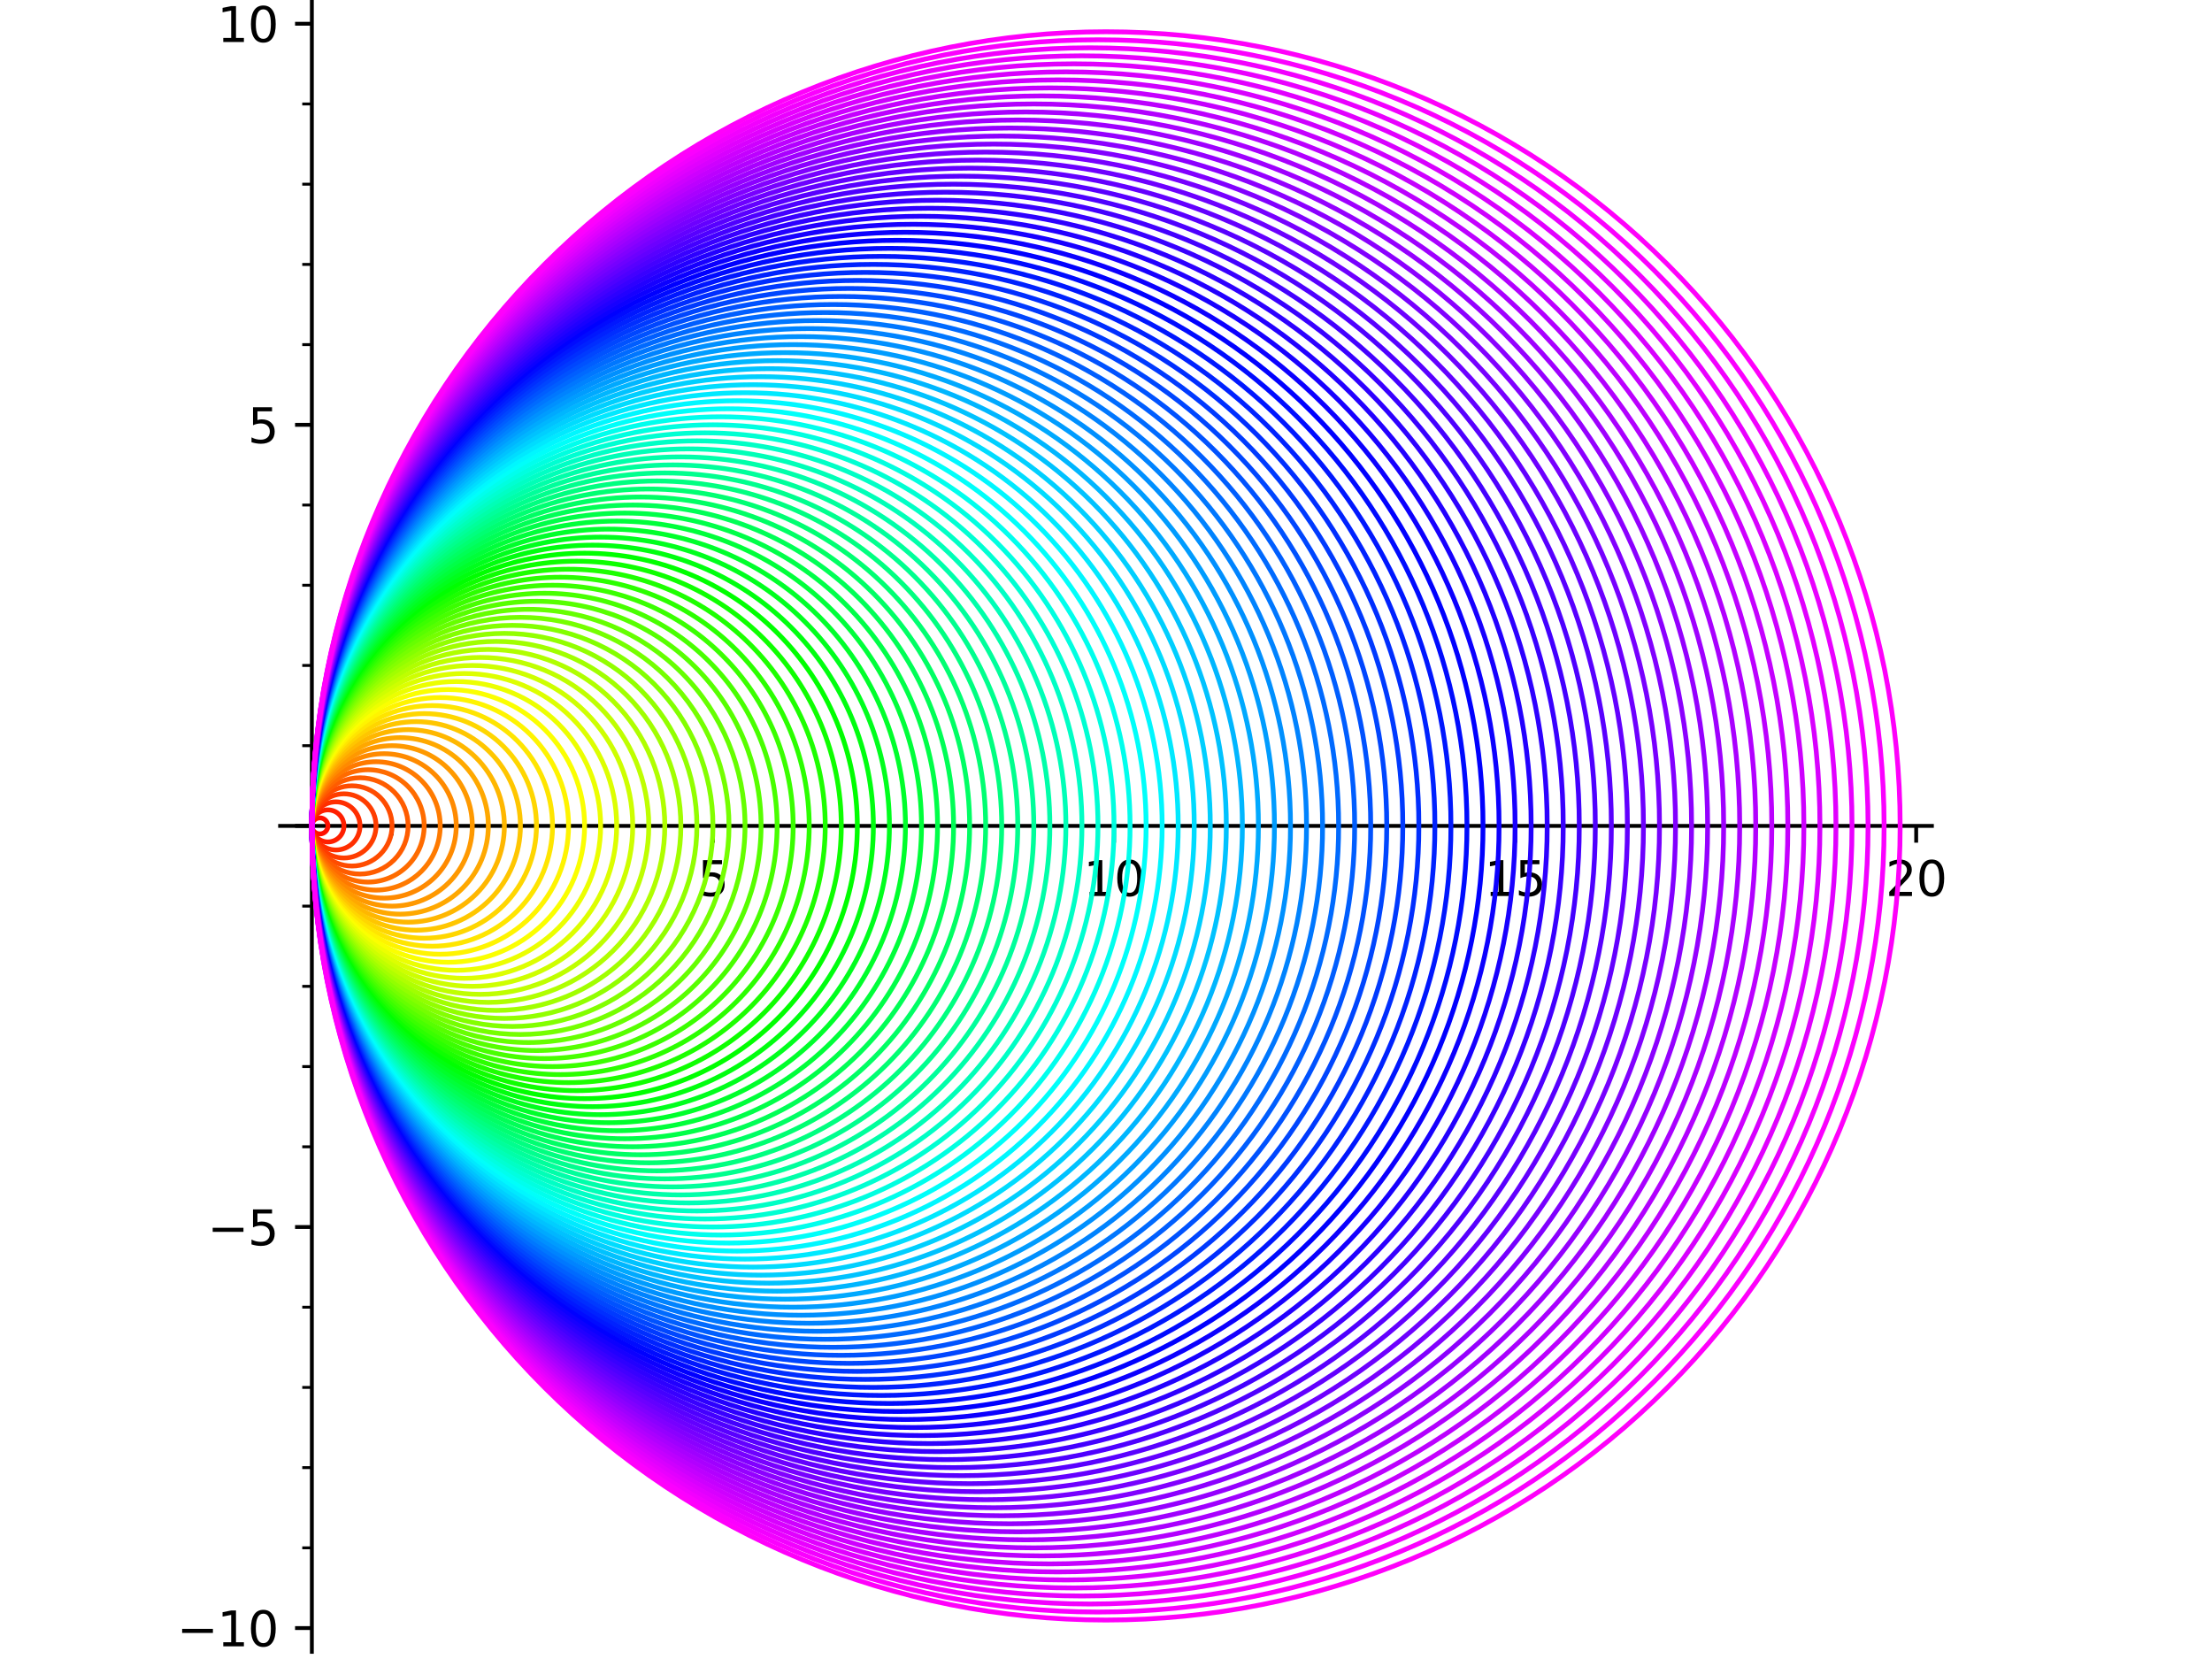 <?xml version="1.0" encoding="utf-8" standalone="no"?>
<!DOCTYPE svg PUBLIC "-//W3C//DTD SVG 1.1//EN"
  "http://www.w3.org/Graphics/SVG/1.1/DTD/svg11.dtd">
<svg xmlns:xlink="http://www.w3.org/1999/xlink" width="460.8pt" height="345.6pt" viewBox="0 0 460.8 345.6" xmlns="http://www.w3.org/2000/svg" version="1.1">
 <defs>
  <style type="text/css">*{stroke-linejoin: round; stroke-linecap: butt}</style>
 </defs>
 <g id="figure_1">
  <g id="patch_1">
   <path d="M 0 345.6 
L 460.8 345.6 
L 460.8 0 
L 0 0 
z
" style="fill: #ffffff"/>
  </g>
  <g id="axes_1">
   <g id="patch_2">
    <path d="M 58.349 344.102 
L 402.451 344.102 
L 402.451 0 
L 58.349 0 
z
" style="fill: #ffffff"/>
   </g>
   <g id="matplotlib.axis_1">
    <g id="xtick_1">
     <g id="line2d_1">
      <defs>
       <path id="mce010a4bba" d="M 0 0 
L 0 3.5 
" style="stroke: #000000; stroke-width: 0.8"/>
      </defs>
      <g>
       <use xlink:href="#mce010a4bba" x="64.966" y="172.051" style="stroke: #000000; stroke-width: 0.8"/>
      </g>
     </g>
    </g>
    <g id="xtick_2">
     <g id="line2d_2">
      <g>
       <use xlink:href="#mce010a4bba" x="148.519" y="172.051" style="stroke: #000000; stroke-width: 0.8"/>
      </g>
     </g>
     <g id="text_1">
      <!-- 5 -->
      <g transform="translate(145.337 186.65) scale(0.1 -0.1)">
       <defs>
        <path id="DejaVuSans-35" d="M 691 4666 
L 3169 4666 
L 3169 4134 
L 1269 4134 
L 1269 2991 
Q 1406 3038 1543 3061 
Q 1681 3084 1819 3084 
Q 2600 3084 3056 2656 
Q 3513 2228 3513 1497 
Q 3513 744 3044 326 
Q 2575 -91 1722 -91 
Q 1428 -91 1123 -41 
Q 819 9 494 109 
L 494 744 
Q 775 591 1075 516 
Q 1375 441 1709 441 
Q 2250 441 2565 725 
Q 2881 1009 2881 1497 
Q 2881 1984 2565 2268 
Q 2250 2553 1709 2553 
Q 1456 2553 1204 2497 
Q 953 2441 691 2322 
L 691 4666 
z
" transform="scale(0.016)"/>
       </defs>
       <use xlink:href="#DejaVuSans-35"/>
      </g>
     </g>
    </g>
    <g id="xtick_3">
     <g id="line2d_3">
      <g>
       <use xlink:href="#mce010a4bba" x="232.071" y="172.051" style="stroke: #000000; stroke-width: 0.8"/>
      </g>
     </g>
     <g id="text_2">
      <!-- 10 -->
      <g transform="translate(225.709 186.65) scale(0.1 -0.1)">
       <defs>
        <path id="DejaVuSans-31" d="M 794 531 
L 1825 531 
L 1825 4091 
L 703 3866 
L 703 4441 
L 1819 4666 
L 2450 4666 
L 2450 531 
L 3481 531 
L 3481 0 
L 794 0 
L 794 531 
z
" transform="scale(0.016)"/>
        <path id="DejaVuSans-30" d="M 2034 4250 
Q 1547 4250 1301 3770 
Q 1056 3291 1056 2328 
Q 1056 1369 1301 889 
Q 1547 409 2034 409 
Q 2525 409 2770 889 
Q 3016 1369 3016 2328 
Q 3016 3291 2770 3770 
Q 2525 4250 2034 4250 
z
M 2034 4750 
Q 2819 4750 3233 4129 
Q 3647 3509 3647 2328 
Q 3647 1150 3233 529 
Q 2819 -91 2034 -91 
Q 1250 -91 836 529 
Q 422 1150 422 2328 
Q 422 3509 836 4129 
Q 1250 4750 2034 4750 
z
" transform="scale(0.016)"/>
       </defs>
       <use xlink:href="#DejaVuSans-31"/>
       <use xlink:href="#DejaVuSans-30" x="63.623"/>
      </g>
     </g>
    </g>
    <g id="xtick_4">
     <g id="line2d_4">
      <g>
       <use xlink:href="#mce010a4bba" x="315.624" y="172.051" style="stroke: #000000; stroke-width: 0.8"/>
      </g>
     </g>
     <g id="text_3">
      <!-- 15 -->
      <g transform="translate(309.261 186.65) scale(0.1 -0.1)">
       <use xlink:href="#DejaVuSans-31"/>
       <use xlink:href="#DejaVuSans-35" x="63.623"/>
      </g>
     </g>
    </g>
    <g id="xtick_5">
     <g id="line2d_5">
      <g>
       <use xlink:href="#mce010a4bba" x="399.176" y="172.051" style="stroke: #000000; stroke-width: 0.8"/>
      </g>
     </g>
     <g id="text_4">
      <!-- 20 -->
      <g transform="translate(392.813 186.65) scale(0.1 -0.1)">
       <defs>
        <path id="DejaVuSans-32" d="M 1228 531 
L 3431 531 
L 3431 0 
L 469 0 
L 469 531 
Q 828 903 1448 1529 
Q 2069 2156 2228 2338 
Q 2531 2678 2651 2914 
Q 2772 3150 2772 3378 
Q 2772 3750 2511 3984 
Q 2250 4219 1831 4219 
Q 1534 4219 1204 4116 
Q 875 4013 500 3803 
L 500 4441 
Q 881 4594 1212 4672 
Q 1544 4750 1819 4750 
Q 2544 4750 2975 4387 
Q 3406 4025 3406 3419 
Q 3406 3131 3298 2873 
Q 3191 2616 2906 2266 
Q 2828 2175 2409 1742 
Q 1991 1309 1228 531 
z
" transform="scale(0.016)"/>
       </defs>
       <use xlink:href="#DejaVuSans-32"/>
       <use xlink:href="#DejaVuSans-30" x="63.623"/>
      </g>
     </g>
    </g>
    <g id="xtick_6">
     <g id="line2d_6">
      <defs>
       <path id="m34e0bf2315" d="M 0 0 
L 0 2 
" style="stroke: #000000; stroke-width: 0.6"/>
      </defs>
      <g>
       <use xlink:href="#m34e0bf2315" x="81.677" y="172.051" style="stroke: #000000; stroke-width: 0.6"/>
      </g>
     </g>
    </g>
    <g id="xtick_7">
     <g id="line2d_7">
      <g>
       <use xlink:href="#m34e0bf2315" x="98.387" y="172.051" style="stroke: #000000; stroke-width: 0.6"/>
      </g>
     </g>
    </g>
    <g id="xtick_8">
     <g id="line2d_8">
      <g>
       <use xlink:href="#m34e0bf2315" x="115.098" y="172.051" style="stroke: #000000; stroke-width: 0.6"/>
      </g>
     </g>
    </g>
    <g id="xtick_9">
     <g id="line2d_9">
      <g>
       <use xlink:href="#m34e0bf2315" x="131.808" y="172.051" style="stroke: #000000; stroke-width: 0.6"/>
      </g>
     </g>
    </g>
    <g id="xtick_10">
     <g id="line2d_10">
      <g>
       <use xlink:href="#m34e0bf2315" x="165.229" y="172.051" style="stroke: #000000; stroke-width: 0.6"/>
      </g>
     </g>
    </g>
    <g id="xtick_11">
     <g id="line2d_11">
      <g>
       <use xlink:href="#m34e0bf2315" x="181.94" y="172.051" style="stroke: #000000; stroke-width: 0.6"/>
      </g>
     </g>
    </g>
    <g id="xtick_12">
     <g id="line2d_12">
      <g>
       <use xlink:href="#m34e0bf2315" x="198.65" y="172.051" style="stroke: #000000; stroke-width: 0.6"/>
      </g>
     </g>
    </g>
    <g id="xtick_13">
     <g id="line2d_13">
      <g>
       <use xlink:href="#m34e0bf2315" x="215.361" y="172.051" style="stroke: #000000; stroke-width: 0.6"/>
      </g>
     </g>
    </g>
    <g id="xtick_14">
     <g id="line2d_14">
      <g>
       <use xlink:href="#m34e0bf2315" x="248.782" y="172.051" style="stroke: #000000; stroke-width: 0.6"/>
      </g>
     </g>
    </g>
    <g id="xtick_15">
     <g id="line2d_15">
      <g>
       <use xlink:href="#m34e0bf2315" x="265.492" y="172.051" style="stroke: #000000; stroke-width: 0.6"/>
      </g>
     </g>
    </g>
    <g id="xtick_16">
     <g id="line2d_16">
      <g>
       <use xlink:href="#m34e0bf2315" x="282.203" y="172.051" style="stroke: #000000; stroke-width: 0.6"/>
      </g>
     </g>
    </g>
    <g id="xtick_17">
     <g id="line2d_17">
      <g>
       <use xlink:href="#m34e0bf2315" x="298.913" y="172.051" style="stroke: #000000; stroke-width: 0.6"/>
      </g>
     </g>
    </g>
    <g id="xtick_18">
     <g id="line2d_18">
      <g>
       <use xlink:href="#m34e0bf2315" x="332.334" y="172.051" style="stroke: #000000; stroke-width: 0.6"/>
      </g>
     </g>
    </g>
    <g id="xtick_19">
     <g id="line2d_19">
      <g>
       <use xlink:href="#m34e0bf2315" x="349.044" y="172.051" style="stroke: #000000; stroke-width: 0.6"/>
      </g>
     </g>
    </g>
    <g id="xtick_20">
     <g id="line2d_20">
      <g>
       <use xlink:href="#m34e0bf2315" x="365.755" y="172.051" style="stroke: #000000; stroke-width: 0.6"/>
      </g>
     </g>
    </g>
    <g id="xtick_21">
     <g id="line2d_21">
      <g>
       <use xlink:href="#m34e0bf2315" x="382.465" y="172.051" style="stroke: #000000; stroke-width: 0.6"/>
      </g>
     </g>
    </g>
   </g>
   <g id="matplotlib.axis_2">
    <g id="ytick_1">
     <g id="line2d_22">
      <defs>
       <path id="me038262ff8" d="M 0 0 
L -3.5 0 
" style="stroke: #000000; stroke-width: 0.8"/>
      </defs>
      <g>
       <use xlink:href="#me038262ff8" x="64.966" y="339.156" style="stroke: #000000; stroke-width: 0.8"/>
      </g>
     </g>
     <g id="text_5">
      <!-- −10 -->
      <g transform="translate(36.861 342.955) scale(0.1 -0.1)">
       <defs>
        <path id="DejaVuSans-2212" d="M 678 2272 
L 4684 2272 
L 4684 1741 
L 678 1741 
L 678 2272 
z
" transform="scale(0.016)"/>
       </defs>
       <use xlink:href="#DejaVuSans-2212"/>
       <use xlink:href="#DejaVuSans-31" x="83.789"/>
       <use xlink:href="#DejaVuSans-30" x="147.412"/>
      </g>
     </g>
    </g>
    <g id="ytick_2">
     <g id="line2d_23">
      <g>
       <use xlink:href="#me038262ff8" x="64.966" y="255.604" style="stroke: #000000; stroke-width: 0.8"/>
      </g>
     </g>
     <g id="text_6">
      <!-- −5 -->
      <g transform="translate(43.224 259.403) scale(0.1 -0.1)">
       <use xlink:href="#DejaVuSans-2212"/>
       <use xlink:href="#DejaVuSans-35" x="83.789"/>
      </g>
     </g>
    </g>
    <g id="ytick_3">
     <g id="line2d_24">
      <g>
       <use xlink:href="#me038262ff8" x="64.966" y="172.051" style="stroke: #000000; stroke-width: 0.8"/>
      </g>
     </g>
    </g>
    <g id="ytick_4">
     <g id="line2d_25">
      <g>
       <use xlink:href="#me038262ff8" x="64.966" y="88.499" style="stroke: #000000; stroke-width: 0.8"/>
      </g>
     </g>
     <g id="text_7">
      <!-- 5 -->
      <g transform="translate(51.604 92.298) scale(0.1 -0.1)">
       <use xlink:href="#DejaVuSans-35"/>
      </g>
     </g>
    </g>
    <g id="ytick_5">
     <g id="line2d_26">
      <g>
       <use xlink:href="#me038262ff8" x="64.966" y="4.946" style="stroke: #000000; stroke-width: 0.8"/>
      </g>
     </g>
     <g id="text_8">
      <!-- 10 -->
      <g transform="translate(45.241 8.746) scale(0.1 -0.1)">
       <use xlink:href="#DejaVuSans-31"/>
       <use xlink:href="#DejaVuSans-30" x="63.623"/>
      </g>
     </g>
    </g>
    <g id="ytick_6">
     <g id="line2d_27">
      <defs>
       <path id="m4d2c14fa80" d="M 0 0 
L -2 0 
" style="stroke: #000000; stroke-width: 0.6"/>
      </defs>
      <g>
       <use xlink:href="#m4d2c14fa80" x="64.966" y="322.446" style="stroke: #000000; stroke-width: 0.6"/>
      </g>
     </g>
    </g>
    <g id="ytick_7">
     <g id="line2d_28">
      <g>
       <use xlink:href="#m4d2c14fa80" x="64.966" y="305.735" style="stroke: #000000; stroke-width: 0.6"/>
      </g>
     </g>
    </g>
    <g id="ytick_8">
     <g id="line2d_29">
      <g>
       <use xlink:href="#m4d2c14fa80" x="64.966" y="289.025" style="stroke: #000000; stroke-width: 0.6"/>
      </g>
     </g>
    </g>
    <g id="ytick_9">
     <g id="line2d_30">
      <g>
       <use xlink:href="#m4d2c14fa80" x="64.966" y="272.314" style="stroke: #000000; stroke-width: 0.6"/>
      </g>
     </g>
    </g>
    <g id="ytick_10">
     <g id="line2d_31">
      <g>
       <use xlink:href="#m4d2c14fa80" x="64.966" y="238.893" style="stroke: #000000; stroke-width: 0.6"/>
      </g>
     </g>
    </g>
    <g id="ytick_11">
     <g id="line2d_32">
      <g>
       <use xlink:href="#m4d2c14fa80" x="64.966" y="222.183" style="stroke: #000000; stroke-width: 0.6"/>
      </g>
     </g>
    </g>
    <g id="ytick_12">
     <g id="line2d_33">
      <g>
       <use xlink:href="#m4d2c14fa80" x="64.966" y="205.472" style="stroke: #000000; stroke-width: 0.6"/>
      </g>
     </g>
    </g>
    <g id="ytick_13">
     <g id="line2d_34">
      <g>
       <use xlink:href="#m4d2c14fa80" x="64.966" y="188.762" style="stroke: #000000; stroke-width: 0.6"/>
      </g>
     </g>
    </g>
    <g id="ytick_14">
     <g id="line2d_35">
      <g>
       <use xlink:href="#m4d2c14fa80" x="64.966" y="155.341" style="stroke: #000000; stroke-width: 0.6"/>
      </g>
     </g>
    </g>
    <g id="ytick_15">
     <g id="line2d_36">
      <g>
       <use xlink:href="#m4d2c14fa80" x="64.966" y="138.63" style="stroke: #000000; stroke-width: 0.6"/>
      </g>
     </g>
    </g>
    <g id="ytick_16">
     <g id="line2d_37">
      <g>
       <use xlink:href="#m4d2c14fa80" x="64.966" y="121.92" style="stroke: #000000; stroke-width: 0.6"/>
      </g>
     </g>
    </g>
    <g id="ytick_17">
     <g id="line2d_38">
      <g>
       <use xlink:href="#m4d2c14fa80" x="64.966" y="105.209" style="stroke: #000000; stroke-width: 0.6"/>
      </g>
     </g>
    </g>
    <g id="ytick_18">
     <g id="line2d_39">
      <g>
       <use xlink:href="#m4d2c14fa80" x="64.966" y="71.788" style="stroke: #000000; stroke-width: 0.6"/>
      </g>
     </g>
    </g>
    <g id="ytick_19">
     <g id="line2d_40">
      <g>
       <use xlink:href="#m4d2c14fa80" x="64.966" y="55.078" style="stroke: #000000; stroke-width: 0.6"/>
      </g>
     </g>
    </g>
    <g id="ytick_20">
     <g id="line2d_41">
      <g>
       <use xlink:href="#m4d2c14fa80" x="64.966" y="38.367" style="stroke: #000000; stroke-width: 0.6"/>
      </g>
     </g>
    </g>
    <g id="ytick_21">
     <g id="line2d_42">
      <g>
       <use xlink:href="#m4d2c14fa80" x="64.966" y="21.657" style="stroke: #000000; stroke-width: 0.6"/>
      </g>
     </g>
    </g>
   </g>
   <g id="patch_3">
    <path d="M 64.966 344.102 
L 64.966 -0 
" style="fill: none; stroke: #000000; stroke-width: 0.8; stroke-linejoin: miter; stroke-linecap: square"/>
   </g>
   <g id="patch_4">
    <path d="M 58.349 172.051 
L 402.451 172.051 
" style="fill: none; stroke: #000000; stroke-width: 0.8; stroke-linejoin: miter; stroke-linecap: square"/>
   </g>
   <g id="patch_5">
    <path d="M 64.966 172.051 
C 64.966 172.051 64.966 172.051 64.966 172.051 
C 64.966 172.051 64.966 172.051 64.966 172.051 
C 64.966 172.051 64.966 172.051 64.966 172.051 
C 64.966 172.051 64.966 172.051 64.966 172.051 
C 64.966 172.051 64.966 172.051 64.966 172.051 
C 64.966 172.051 64.966 172.051 64.966 172.051 
C 64.966 172.051 64.966 172.051 64.966 172.051 
C 64.966 172.051 64.966 172.051 64.966 172.051 
L 64.966 172.051 
z
" clip-path="url(#pe519a6a398)" style="fill: none; stroke: #ff0000; stroke-linejoin: miter"/>
   </g>
   <g id="patch_6">
    <path d="M 66.637 173.722 
C 67.08 173.722 67.505 173.546 67.819 173.233 
C 68.132 172.919 68.308 172.494 68.308 172.051 
C 68.308 171.608 68.132 171.183 67.819 170.87 
C 67.505 170.556 67.08 170.38 66.637 170.38 
C 66.194 170.38 65.769 170.556 65.456 170.87 
C 65.142 171.183 64.966 171.608 64.966 172.051 
C 64.966 172.494 65.142 172.919 65.456 173.233 
C 65.769 173.546 66.194 173.722 66.637 173.722 
L 66.637 173.722 
z
" clip-path="url(#pe519a6a398)" style="fill: none; stroke: #ff0f00; stroke-linejoin: miter"/>
   </g>
   <g id="patch_7">
    <path d="M 68.308 175.393 
C 69.195 175.393 70.045 175.041 70.671 174.414 
C 71.298 173.788 71.65 172.938 71.65 172.051 
C 71.65 171.165 71.298 170.315 70.671 169.688 
C 70.045 169.061 69.195 168.709 68.308 168.709 
C 67.422 168.709 66.572 169.061 65.945 169.688 
C 65.318 170.315 64.966 171.165 64.966 172.051 
C 64.966 172.938 65.318 173.788 65.945 174.414 
C 66.572 175.041 67.422 175.393 68.308 175.393 
L 68.308 175.393 
z
" clip-path="url(#pe519a6a398)" style="fill: none; stroke: #ff1f00; stroke-linejoin: miter"/>
   </g>
   <g id="patch_8">
    <path d="M 69.979 177.064 
C 71.309 177.064 72.584 176.536 73.524 175.596 
C 74.464 174.656 74.992 173.381 74.992 172.051 
C 74.992 170.722 74.464 169.446 73.524 168.506 
C 72.584 167.566 71.309 167.038 69.979 167.038 
C 68.65 167.038 67.375 167.566 66.434 168.506 
C 65.494 169.446 64.966 170.722 64.966 172.051 
C 64.966 173.381 65.494 174.656 66.434 175.596 
C 67.375 176.536 68.65 177.064 69.979 177.064 
L 69.979 177.064 
z
" clip-path="url(#pe519a6a398)" style="fill: none; stroke: #ff2e00; stroke-linejoin: miter"/>
   </g>
   <g id="patch_9">
    <path d="M 71.65 178.735 
C 73.423 178.735 75.123 178.031 76.377 176.778 
C 77.63 175.524 78.335 173.824 78.335 172.051 
C 78.335 170.279 77.63 168.578 76.377 167.325 
C 75.123 166.071 73.423 165.367 71.65 165.367 
C 69.878 165.367 68.177 166.071 66.924 167.325 
C 65.67 168.578 64.966 170.279 64.966 172.051 
C 64.966 173.824 65.67 175.524 66.924 176.778 
C 68.177 178.031 69.878 178.735 71.65 178.735 
L 71.65 178.735 
z
" clip-path="url(#pe519a6a398)" style="fill: none; stroke: #ff3d00; stroke-linejoin: miter"/>
   </g>
   <g id="patch_10">
    <path d="M 73.321 180.406 
C 75.537 180.406 77.663 179.526 79.229 177.959 
C 80.796 176.392 81.677 174.267 81.677 172.051 
C 81.677 169.835 80.796 167.71 79.229 166.143 
C 77.663 164.576 75.537 163.696 73.321 163.696 
C 71.106 163.696 68.98 164.576 67.413 166.143 
C 65.847 167.71 64.966 169.835 64.966 172.051 
C 64.966 174.267 65.847 176.392 67.413 177.959 
C 68.98 179.526 71.106 180.406 73.321 180.406 
L 73.321 180.406 
z
" clip-path="url(#pe519a6a398)" style="fill: none; stroke: #ff4c00; stroke-linejoin: miter"/>
   </g>
   <g id="patch_11">
    <path d="M 74.992 182.078 
C 77.651 182.078 80.202 181.021 82.082 179.141 
C 83.962 177.261 85.019 174.71 85.019 172.051 
C 85.019 169.392 83.962 166.842 82.082 164.962 
C 80.202 163.081 77.651 162.025 74.992 162.025 
C 72.333 162.025 69.783 163.081 67.903 164.962 
C 66.023 166.842 64.966 169.392 64.966 172.051 
C 64.966 174.71 66.023 177.261 67.903 179.141 
C 69.783 181.021 72.333 182.078 74.992 182.078 
L 74.992 182.078 
z
" clip-path="url(#pe519a6a398)" style="fill: none; stroke: #ff5c00; stroke-linejoin: miter"/>
   </g>
   <g id="patch_12">
    <path d="M 76.663 183.749 
C 79.766 183.749 82.741 182.516 84.935 180.322 
C 87.128 178.129 88.361 175.153 88.361 172.051 
C 88.361 168.949 87.128 165.974 84.935 163.78 
C 82.741 161.586 79.766 160.354 76.663 160.354 
C 73.561 160.354 70.586 161.586 68.392 163.78 
C 66.199 165.974 64.966 168.949 64.966 172.051 
C 64.966 175.153 66.199 178.129 68.392 180.322 
C 70.586 182.516 73.561 183.749 76.663 183.749 
L 76.663 183.749 
z
" clip-path="url(#pe519a6a398)" style="fill: none; stroke: #ff6b00; stroke-linejoin: miter"/>
   </g>
   <g id="patch_13">
    <path d="M 78.335 185.42 
C 81.88 185.42 85.28 184.011 87.787 181.504 
C 90.294 178.997 91.703 175.597 91.703 172.051 
C 91.703 168.506 90.294 165.105 87.787 162.598 
C 85.28 160.091 81.88 158.683 78.335 158.683 
C 74.789 158.683 71.389 160.091 68.882 162.598 
C 66.375 165.105 64.966 168.506 64.966 172.051 
C 64.966 175.597 66.375 178.997 68.882 181.504 
C 71.389 184.011 74.789 185.42 78.335 185.42 
L 78.335 185.42 
z
" clip-path="url(#pe519a6a398)" style="fill: none; stroke: #ff7a00; stroke-linejoin: miter"/>
   </g>
   <g id="patch_14">
    <path d="M 80.006 187.091 
C 83.994 187.091 87.82 185.506 90.64 182.686 
C 93.46 179.865 95.045 176.04 95.045 172.051 
C 95.045 168.063 93.46 164.237 90.64 161.417 
C 87.82 158.596 83.994 157.012 80.006 157.012 
C 76.017 157.012 72.191 158.596 69.371 161.417 
C 66.551 164.237 64.966 168.063 64.966 172.051 
C 64.966 176.04 66.551 179.865 69.371 182.686 
C 72.191 185.506 76.017 187.091 80.006 187.091 
L 80.006 187.091 
z
" clip-path="url(#pe519a6a398)" style="fill: none; stroke: #ff8a00; stroke-linejoin: miter"/>
   </g>
   <g id="patch_15">
    <path d="M 81.677 188.762 
C 86.108 188.762 90.359 187.001 93.493 183.867 
C 96.626 180.734 98.387 176.483 98.387 172.051 
C 98.387 167.62 96.626 163.369 93.493 160.235 
C 90.359 157.101 86.108 155.341 81.677 155.341 
C 77.245 155.341 72.994 157.101 69.861 160.235 
C 66.727 163.369 64.966 167.62 64.966 172.051 
C 64.966 176.483 66.727 180.734 69.861 183.867 
C 72.994 187.001 77.245 188.762 81.677 188.762 
L 81.677 188.762 
z
" clip-path="url(#pe519a6a398)" style="fill: none; stroke: #ff9900; stroke-linejoin: miter"/>
   </g>
   <g id="patch_16">
    <path d="M 83.348 190.433 
C 88.223 190.433 92.898 188.496 96.345 185.049 
C 99.792 181.602 101.729 176.926 101.729 172.051 
C 101.729 167.176 99.792 162.501 96.345 159.053 
C 92.898 155.606 88.223 153.67 83.348 153.67 
C 78.473 153.67 73.797 155.606 70.35 159.053 
C 66.903 162.501 64.966 167.176 64.966 172.051 
C 64.966 176.926 66.903 181.602 70.35 185.049 
C 73.797 188.496 78.473 190.433 83.348 190.433 
L 83.348 190.433 
z
" clip-path="url(#pe519a6a398)" style="fill: none; stroke: #ffa800; stroke-linejoin: miter"/>
   </g>
   <g id="patch_17">
    <path d="M 85.019 192.104 
C 90.337 192.104 95.438 189.991 99.198 186.231 
C 102.958 182.47 105.071 177.369 105.071 172.051 
C 105.071 166.733 102.958 161.632 99.198 157.872 
C 95.438 154.111 90.337 151.999 85.019 151.999 
C 79.701 151.999 74.6 154.111 70.839 157.872 
C 67.079 161.632 64.966 166.733 64.966 172.051 
C 64.966 177.369 67.079 182.47 70.839 186.231 
C 74.6 189.991 79.701 192.104 85.019 192.104 
L 85.019 192.104 
z
" clip-path="url(#pe519a6a398)" style="fill: none; stroke: #ffb700; stroke-linejoin: miter"/>
   </g>
   <g id="patch_18">
    <path d="M 86.69 193.775 
C 92.451 193.775 97.977 191.486 102.051 187.412 
C 106.124 183.338 108.413 177.812 108.413 172.051 
C 108.413 166.29 106.124 160.764 102.051 156.69 
C 97.977 152.617 92.451 150.328 86.69 150.328 
C 80.929 150.328 75.403 152.617 71.329 156.69 
C 67.255 160.764 64.966 166.29 64.966 172.051 
C 64.966 177.812 67.255 183.338 71.329 187.412 
C 75.403 191.486 80.929 193.775 86.69 193.775 
L 86.69 193.775 
z
" clip-path="url(#pe519a6a398)" style="fill: none; stroke: #ffc600; stroke-linejoin: miter"/>
   </g>
   <g id="patch_19">
    <path d="M 88.361 195.446 
C 94.565 195.446 100.516 192.981 104.903 188.594 
C 109.291 184.207 111.756 178.256 111.756 172.051 
C 111.756 165.847 109.291 159.896 104.903 155.509 
C 100.516 151.122 94.565 148.657 88.361 148.657 
C 82.156 148.657 76.205 151.122 71.818 155.509 
C 67.431 159.896 64.966 165.847 64.966 172.051 
C 64.966 178.256 67.431 184.207 71.818 188.594 
C 76.205 192.981 82.156 195.446 88.361 195.446 
L 88.361 195.446 
z
" clip-path="url(#pe519a6a398)" style="fill: none; stroke: #ffd600; stroke-linejoin: miter"/>
   </g>
   <g id="patch_20">
    <path d="M 90.032 197.117 
C 96.679 197.117 103.056 194.476 107.756 189.775 
C 112.457 185.075 115.098 178.699 115.098 172.051 
C 115.098 165.404 112.457 159.028 107.756 154.327 
C 103.056 149.627 96.679 146.985 90.032 146.985 
C 83.384 146.985 77.008 149.627 72.308 154.327 
C 67.607 159.028 64.966 165.404 64.966 172.051 
C 64.966 178.699 67.607 185.075 72.308 189.775 
C 77.008 194.476 83.384 197.117 90.032 197.117 
L 90.032 197.117 
z
" clip-path="url(#pe519a6a398)" style="fill: none; stroke: #ffe500; stroke-linejoin: miter"/>
   </g>
   <g id="patch_21">
    <path d="M 91.703 198.788 
C 98.794 198.788 105.595 195.971 110.609 190.957 
C 115.623 185.943 118.44 179.142 118.44 172.051 
C 118.44 164.961 115.623 158.159 110.609 153.145 
C 105.595 148.132 98.794 145.314 91.703 145.314 
C 84.612 145.314 77.811 148.132 72.797 153.145 
C 67.783 158.159 64.966 164.961 64.966 172.051 
C 64.966 179.142 67.783 185.943 72.797 190.957 
C 77.811 195.971 84.612 198.788 91.703 198.788 
L 91.703 198.788 
z
" clip-path="url(#pe519a6a398)" style="fill: none; stroke: #fff400; stroke-linejoin: miter"/>
   </g>
   <g id="patch_22">
    <path d="M 93.374 200.459 
C 100.908 200.459 108.134 197.466 113.461 192.139 
C 118.789 186.811 121.782 179.585 121.782 172.051 
C 121.782 164.517 118.789 157.291 113.461 151.964 
C 108.134 146.637 100.908 143.643 93.374 143.643 
C 85.84 143.643 78.614 146.637 73.287 151.964 
C 67.959 157.291 64.966 164.517 64.966 172.051 
C 64.966 179.585 67.959 186.811 73.287 192.139 
C 78.614 197.466 85.84 200.459 93.374 200.459 
L 93.374 200.459 
z
" clip-path="url(#pe519a6a398)" style="fill: none; stroke: #fbff00; stroke-linejoin: miter"/>
   </g>
   <g id="patch_23">
    <path d="M 95.045 202.13 
C 103.022 202.13 110.673 198.961 116.314 193.32 
C 121.955 187.68 125.124 180.028 125.124 172.051 
C 125.124 164.074 121.955 156.423 116.314 150.782 
C 110.673 145.142 103.022 141.972 95.045 141.972 
C 87.068 141.972 79.417 145.142 73.776 150.782 
C 68.135 156.423 64.966 164.074 64.966 172.051 
C 64.966 180.028 68.135 187.68 73.776 193.32 
C 79.417 198.961 87.068 202.13 95.045 202.13 
L 95.045 202.13 
z
" clip-path="url(#pe519a6a398)" style="fill: none; stroke: #ecff00; stroke-linejoin: miter"/>
   </g>
   <g id="patch_24">
    <path d="M 96.716 203.801 
C 105.136 203.801 113.213 200.456 119.167 194.502 
C 125.121 188.548 128.466 180.471 128.466 172.051 
C 128.466 163.631 125.121 155.555 119.167 149.601 
C 113.213 143.647 105.136 140.301 96.716 140.301 
C 88.296 140.301 80.219 143.647 74.265 149.601 
C 68.312 155.555 64.966 163.631 64.966 172.051 
C 64.966 180.471 68.312 188.548 74.265 194.502 
C 80.219 200.456 88.296 203.801 96.716 203.801 
L 96.716 203.801 
z
" clip-path="url(#pe519a6a398)" style="fill: none; stroke: #ddff00; stroke-linejoin: miter"/>
   </g>
   <g id="patch_25">
    <path d="M 98.387 205.472 
C 107.25 205.472 115.752 201.951 122.019 195.683 
C 128.287 189.416 131.808 180.915 131.808 172.051 
C 131.808 163.188 128.287 154.686 122.019 148.419 
C 115.752 142.152 107.25 138.63 98.387 138.63 
C 89.524 138.63 81.022 142.152 74.755 148.419 
C 68.488 154.686 64.966 163.188 64.966 172.051 
C 64.966 180.915 68.488 189.416 74.755 195.683 
C 81.022 201.951 89.524 205.472 98.387 205.472 
L 98.387 205.472 
z
" clip-path="url(#pe519a6a398)" style="fill: none; stroke: #ceff00; stroke-linejoin: miter"/>
   </g>
   <g id="patch_26">
    <path d="M 100.058 207.143 
C 109.365 207.143 118.291 203.446 124.872 196.865 
C 131.453 190.284 135.15 181.358 135.15 172.051 
C 135.15 162.745 131.453 153.818 124.872 147.237 
C 118.291 140.657 109.365 136.959 100.058 136.959 
C 90.752 136.959 81.825 140.657 75.244 147.237 
C 68.664 153.818 64.966 162.745 64.966 172.051 
C 64.966 181.358 68.664 190.284 75.244 196.865 
C 81.825 203.446 90.752 207.143 100.058 207.143 
L 100.058 207.143 
z
" clip-path="url(#pe519a6a398)" style="fill: none; stroke: #bfff00; stroke-linejoin: miter"/>
   </g>
   <g id="patch_27">
    <path d="M 101.729 208.814 
C 111.479 208.814 120.831 204.941 127.725 198.047 
C 134.619 191.153 138.492 181.801 138.492 172.051 
C 138.492 162.302 134.619 152.95 127.725 146.056 
C 120.831 139.162 111.479 135.288 101.729 135.288 
C 91.98 135.288 82.628 139.162 75.734 146.056 
C 68.84 152.95 64.966 162.302 64.966 172.051 
C 64.966 181.801 68.84 191.153 75.734 198.047 
C 82.628 204.941 91.98 208.814 101.729 208.814 
L 101.729 208.814 
z
" clip-path="url(#pe519a6a398)" style="fill: none; stroke: #b0ff00; stroke-linejoin: miter"/>
   </g>
   <g id="patch_28">
    <path d="M 103.4 210.485 
C 113.593 210.485 123.37 206.436 130.577 199.228 
C 137.785 192.021 141.834 182.244 141.834 172.051 
C 141.834 161.858 137.785 152.082 130.577 144.874 
C 123.37 137.667 113.593 133.617 103.4 133.617 
C 93.207 133.617 83.431 137.667 76.223 144.874 
C 69.016 152.082 64.966 161.858 64.966 172.051 
C 64.966 182.244 69.016 192.021 76.223 199.228 
C 83.431 206.436 93.207 210.485 103.4 210.485 
L 103.4 210.485 
z
" clip-path="url(#pe519a6a398)" style="fill: none; stroke: #a1ff00; stroke-linejoin: miter"/>
   </g>
   <g id="patch_29">
    <path d="M 105.071 212.156 
C 115.707 212.156 125.909 207.931 133.43 200.41 
C 140.951 192.889 145.176 182.687 145.176 172.051 
C 145.176 161.415 140.951 151.213 133.43 143.693 
C 125.909 136.172 115.707 131.946 105.071 131.946 
C 94.435 131.946 84.233 136.172 76.713 143.693 
C 69.192 151.213 64.966 161.415 64.966 172.051 
C 64.966 182.687 69.192 192.889 76.713 200.41 
C 84.233 207.931 94.435 212.156 105.071 212.156 
L 105.071 212.156 
z
" clip-path="url(#pe519a6a398)" style="fill: none; stroke: #92ff00; stroke-linejoin: miter"/>
   </g>
   <g id="patch_30">
    <path d="M 106.742 213.827 
C 117.822 213.827 128.448 209.426 136.283 201.591 
C 144.117 193.757 148.519 183.13 148.519 172.051 
C 148.519 160.972 144.117 150.345 136.283 142.511 
C 128.448 134.677 117.822 130.275 106.742 130.275 
C 95.663 130.275 85.036 134.677 77.202 142.511 
C 69.368 150.345 64.966 160.972 64.966 172.051 
C 64.966 183.13 69.368 193.757 77.202 201.591 
C 85.036 209.426 95.663 213.827 106.742 213.827 
L 106.742 213.827 
z
" clip-path="url(#pe519a6a398)" style="fill: none; stroke: #83ff00; stroke-linejoin: miter"/>
   </g>
   <g id="patch_31">
    <path d="M 108.413 215.498 
C 119.936 215.498 130.988 210.921 139.135 202.773 
C 147.283 194.626 151.861 183.574 151.861 172.051 
C 151.861 160.529 147.283 149.477 139.135 141.329 
C 130.988 133.182 119.936 128.604 108.413 128.604 
C 96.891 128.604 85.839 133.182 77.692 141.329 
C 69.544 149.477 64.966 160.529 64.966 172.051 
C 64.966 183.574 69.544 194.626 77.692 202.773 
C 85.839 210.921 96.891 215.498 108.413 215.498 
L 108.413 215.498 
z
" clip-path="url(#pe519a6a398)" style="fill: none; stroke: #75ff00; stroke-linejoin: miter"/>
   </g>
   <g id="patch_32">
    <path d="M 110.084 217.17 
C 122.05 217.17 133.527 212.416 141.988 203.955 
C 150.449 195.494 155.203 184.017 155.203 172.051 
C 155.203 160.086 150.449 148.609 141.988 140.148 
C 133.527 131.687 122.05 126.933 110.084 126.933 
C 98.119 126.933 86.642 131.687 78.181 140.148 
C 69.72 148.609 64.966 160.086 64.966 172.051 
C 64.966 184.017 69.72 195.494 78.181 203.955 
C 86.642 212.416 98.119 217.17 110.084 217.17 
L 110.084 217.17 
z
" clip-path="url(#pe519a6a398)" style="fill: none; stroke: #66ff00; stroke-linejoin: miter"/>
   </g>
   <g id="patch_33">
    <path d="M 111.756 218.841 
C 124.164 218.841 136.066 213.911 144.841 205.136 
C 153.615 196.362 158.545 184.46 158.545 172.051 
C 158.545 159.643 153.615 147.74 144.841 138.966 
C 136.066 130.192 124.164 125.262 111.756 125.262 
C 99.347 125.262 87.445 130.192 78.67 138.966 
C 69.896 147.74 64.966 159.643 64.966 172.051 
C 64.966 184.46 69.896 196.362 78.67 205.136 
C 87.445 213.911 99.347 218.841 111.756 218.841 
L 111.756 218.841 
z
" clip-path="url(#pe519a6a398)" style="fill: none; stroke: #57ff00; stroke-linejoin: miter"/>
   </g>
   <g id="patch_34">
    <path d="M 113.427 220.512 
C 126.278 220.512 138.606 215.406 147.693 206.318 
C 156.781 197.23 161.887 184.903 161.887 172.051 
C 161.887 159.199 156.781 146.872 147.693 137.785 
C 138.606 128.697 126.278 123.591 113.427 123.591 
C 100.575 123.591 88.248 128.697 79.16 137.785 
C 70.072 146.872 64.966 159.199 64.966 172.051 
C 64.966 184.903 70.072 197.23 79.16 206.318 
C 88.248 215.406 100.575 220.512 113.427 220.512 
L 113.427 220.512 
z
" clip-path="url(#pe519a6a398)" style="fill: none; stroke: #48ff00; stroke-linejoin: miter"/>
   </g>
   <g id="patch_35">
    <path d="M 115.098 222.183 
C 128.393 222.183 141.145 216.901 150.546 207.5 
C 159.947 198.099 165.229 185.346 165.229 172.051 
C 165.229 158.756 159.947 146.004 150.546 136.603 
C 141.145 127.202 128.393 121.92 115.098 121.92 
C 101.803 121.92 89.05 127.202 79.649 136.603 
C 70.248 146.004 64.966 158.756 64.966 172.051 
C 64.966 185.346 70.248 198.099 79.649 207.5 
C 89.05 216.901 101.803 222.183 115.098 222.183 
L 115.098 222.183 
z
" clip-path="url(#pe519a6a398)" style="fill: none; stroke: #3aff00; stroke-linejoin: miter"/>
   </g>
   <g id="patch_36">
    <path d="M 116.769 223.854 
C 130.507 223.854 143.684 218.395 153.399 208.681 
C 163.113 198.967 168.571 185.789 168.571 172.051 
C 168.571 158.313 163.113 145.136 153.399 135.421 
C 143.684 125.707 130.507 120.249 116.769 120.249 
C 103.03 120.249 89.853 125.707 80.139 135.421 
C 70.424 145.136 64.966 158.313 64.966 172.051 
C 64.966 185.789 70.424 198.967 80.139 208.681 
C 89.853 218.395 103.03 223.854 116.769 223.854 
L 116.769 223.854 
z
" clip-path="url(#pe519a6a398)" style="fill: none; stroke: #2bff00; stroke-linejoin: miter"/>
   </g>
   <g id="patch_37">
    <path d="M 118.44 225.525 
C 132.621 225.525 146.224 219.89 156.251 209.863 
C 166.279 199.835 171.913 186.233 171.913 172.051 
C 171.913 157.87 166.279 144.267 156.251 134.24 
C 146.224 124.212 132.621 118.578 118.44 118.578 
C 104.258 118.578 90.656 124.212 80.628 134.24 
C 70.6 144.267 64.966 157.87 64.966 172.051 
C 64.966 186.233 70.6 199.835 80.628 209.863 
C 90.656 219.89 104.258 225.525 118.44 225.525 
L 118.44 225.525 
z
" clip-path="url(#pe519a6a398)" style="fill: none; stroke: #1dff00; stroke-linejoin: miter"/>
   </g>
   <g id="patch_38">
    <path d="M 120.111 227.196 
C 134.735 227.196 148.763 221.385 159.104 211.044 
C 169.445 200.703 175.255 186.676 175.255 172.051 
C 175.255 157.427 169.445 143.399 159.104 133.058 
C 148.763 122.717 134.735 116.907 120.111 116.907 
C 105.486 116.907 91.459 122.717 81.118 133.058 
C 70.777 143.399 64.966 157.427 64.966 172.051 
C 64.966 186.676 70.777 200.703 81.118 211.044 
C 91.459 221.385 105.486 227.196 120.111 227.196 
L 120.111 227.196 
z
" clip-path="url(#pe519a6a398)" style="fill: none; stroke: #0eff00; stroke-linejoin: miter"/>
   </g>
   <g id="patch_39">
    <path d="M 121.782 228.867 
C 136.85 228.867 151.302 222.88 161.957 212.226 
C 172.611 201.571 178.597 187.119 178.597 172.051 
C 178.597 156.984 172.611 142.531 161.957 131.876 
C 151.302 121.222 136.85 115.236 121.782 115.236 
C 106.714 115.236 92.262 121.222 81.607 131.876 
C 70.953 142.531 64.966 156.984 64.966 172.051 
C 64.966 187.119 70.953 201.571 81.607 212.226 
C 92.262 222.88 106.714 228.867 121.782 228.867 
L 121.782 228.867 
z
" clip-path="url(#pe519a6a398)" style="fill: none; stroke: #00ff00; stroke-linejoin: miter"/>
   </g>
   <g id="patch_40">
    <path d="M 123.453 230.538 
C 138.964 230.538 153.841 224.375 164.809 213.408 
C 175.777 202.44 181.94 187.562 181.94 172.051 
C 181.94 156.54 175.777 141.663 164.809 130.695 
C 153.841 119.727 138.964 113.564 123.453 113.564 
C 107.942 113.564 93.064 119.727 82.097 130.695 
C 71.129 141.663 64.966 156.54 64.966 172.051 
C 64.966 187.562 71.129 202.44 82.097 213.408 
C 93.064 224.375 107.942 230.538 123.453 230.538 
L 123.453 230.538 
z
" clip-path="url(#pe519a6a398)" style="fill: none; stroke: #00ff0f; stroke-linejoin: miter"/>
   </g>
   <g id="patch_41">
    <path d="M 125.124 232.209 
C 141.078 232.209 156.381 225.87 167.662 214.589 
C 178.943 203.308 185.282 188.005 185.282 172.051 
C 185.282 156.097 178.943 140.794 167.662 129.513 
C 156.381 118.232 141.078 111.893 125.124 111.893 
C 109.17 111.893 93.867 118.232 82.586 129.513 
C 71.305 140.794 64.966 156.097 64.966 172.051 
C 64.966 188.005 71.305 203.308 82.586 214.589 
C 93.867 225.87 109.17 232.209 125.124 232.209 
L 125.124 232.209 
z
" clip-path="url(#pe519a6a398)" style="fill: none; stroke: #00ff1d; stroke-linejoin: miter"/>
   </g>
   <g id="patch_42">
    <path d="M 126.795 233.88 
C 143.192 233.88 158.92 227.365 170.515 215.771 
C 182.109 204.176 188.624 188.448 188.624 172.051 
C 188.624 155.654 182.109 139.926 170.515 128.332 
C 158.92 116.737 143.192 110.222 126.795 110.222 
C 110.398 110.222 94.67 116.737 83.075 128.332 
C 71.481 139.926 64.966 155.654 64.966 172.051 
C 64.966 188.448 71.481 204.176 83.075 215.771 
C 94.67 227.365 110.398 233.88 126.795 233.88 
L 126.795 233.88 
z
" clip-path="url(#pe519a6a398)" style="fill: none; stroke: #00ff2b; stroke-linejoin: miter"/>
   </g>
   <g id="patch_43">
    <path d="M 128.466 235.551 
C 145.306 235.551 161.459 228.86 173.367 216.952 
C 185.275 205.044 191.966 188.892 191.966 172.051 
C 191.966 155.211 185.275 139.058 173.367 127.15 
C 161.459 115.242 145.306 108.551 128.466 108.551 
C 111.626 108.551 95.473 115.242 83.565 127.15 
C 71.657 139.058 64.966 155.211 64.966 172.051 
C 64.966 188.892 71.657 205.044 83.565 216.952 
C 95.473 228.86 111.626 235.551 128.466 235.551 
L 128.466 235.551 
z
" clip-path="url(#pe519a6a398)" style="fill: none; stroke: #00ff3a; stroke-linejoin: miter"/>
   </g>
   <g id="patch_44">
    <path d="M 130.137 237.222 
C 147.421 237.222 163.999 230.355 176.22 218.134 
C 188.441 205.913 195.308 189.335 195.308 172.051 
C 195.308 154.768 188.441 138.19 176.22 125.968 
C 163.999 113.747 147.421 106.88 130.137 106.88 
C 112.854 106.88 96.276 113.747 84.054 125.968 
C 71.833 138.19 64.966 154.768 64.966 172.051 
C 64.966 189.335 71.833 205.913 84.054 218.134 
C 96.276 230.355 112.854 237.222 130.137 237.222 
L 130.137 237.222 
z
" clip-path="url(#pe519a6a398)" style="fill: none; stroke: #00ff48; stroke-linejoin: miter"/>
   </g>
   <g id="patch_45">
    <path d="M 131.808 238.893 
C 149.535 238.893 166.538 231.85 179.073 219.316 
C 191.607 206.781 198.65 189.778 198.65 172.051 
C 198.65 154.325 191.607 137.321 179.073 124.787 
C 166.538 112.252 149.535 105.209 131.808 105.209 
C 114.081 105.209 97.078 112.252 84.544 124.787 
C 72.009 137.321 64.966 154.325 64.966 172.051 
C 64.966 189.778 72.009 206.781 84.544 219.316 
C 97.078 231.85 114.081 238.893 131.808 238.893 
L 131.808 238.893 
z
" clip-path="url(#pe519a6a398)" style="fill: none; stroke: #00ff56; stroke-linejoin: miter"/>
   </g>
   <g id="patch_46">
    <path d="M 133.479 240.564 
C 151.649 240.564 169.077 233.345 181.925 220.497 
C 194.773 207.649 201.992 190.221 201.992 172.051 
C 201.992 153.881 194.773 136.453 181.925 123.605 
C 169.077 110.757 151.649 103.538 133.479 103.538 
C 115.309 103.538 97.881 110.757 85.033 123.605 
C 72.185 136.453 64.966 153.881 64.966 172.051 
C 64.966 190.221 72.185 207.649 85.033 220.497 
C 97.881 233.345 115.309 240.564 133.479 240.564 
L 133.479 240.564 
z
" clip-path="url(#pe519a6a398)" style="fill: none; stroke: #00ff64; stroke-linejoin: miter"/>
   </g>
   <g id="patch_47">
    <path d="M 135.15 242.235 
C 153.763 242.235 171.616 234.84 184.778 221.679 
C 197.939 208.517 205.334 190.664 205.334 172.051 
C 205.334 153.438 197.939 135.585 184.778 122.424 
C 171.616 109.262 153.763 101.867 135.15 101.867 
C 116.537 101.867 98.684 109.262 85.523 122.424 
C 72.361 135.585 64.966 153.438 64.966 172.051 
C 64.966 190.664 72.361 208.517 85.523 221.679 
C 98.684 234.84 116.537 242.235 135.15 242.235 
L 135.15 242.235 
z
" clip-path="url(#pe519a6a398)" style="fill: none; stroke: #00ff72; stroke-linejoin: miter"/>
   </g>
   <g id="patch_48">
    <path d="M 136.821 243.906 
C 155.877 243.906 174.156 236.335 187.63 222.86 
C 201.105 209.386 208.676 191.107 208.676 172.051 
C 208.676 152.995 201.105 134.717 187.63 121.242 
C 174.156 107.767 155.877 100.196 136.821 100.196 
C 117.765 100.196 99.487 107.767 86.012 121.242 
C 72.537 134.717 64.966 152.995 64.966 172.051 
C 64.966 191.107 72.537 209.386 86.012 222.86 
C 99.487 236.335 117.765 243.906 136.821 243.906 
L 136.821 243.906 
z
" clip-path="url(#pe519a6a398)" style="fill: none; stroke: #00ff80; stroke-linejoin: miter"/>
   </g>
   <g id="patch_49">
    <path d="M 138.492 245.577 
C 157.992 245.577 176.695 237.83 190.483 224.042 
C 204.271 210.254 212.018 191.551 212.018 172.051 
C 212.018 152.552 204.271 133.848 190.483 120.06 
C 176.695 106.272 157.992 98.525 138.492 98.525 
C 118.993 98.525 100.29 106.272 86.501 120.06 
C 72.713 133.848 64.966 152.552 64.966 172.051 
C 64.966 191.551 72.713 210.254 86.501 224.042 
C 100.29 237.83 118.993 245.577 138.492 245.577 
L 138.492 245.577 
z
" clip-path="url(#pe519a6a398)" style="fill: none; stroke: #00ff8e; stroke-linejoin: miter"/>
   </g>
   <g id="patch_50">
    <path d="M 140.163 247.248 
C 160.106 247.248 179.234 239.325 193.336 225.224 
C 207.437 211.122 215.361 191.994 215.361 172.051 
C 215.361 152.109 207.437 132.98 193.336 118.879 
C 179.234 104.777 160.106 96.854 140.163 96.854 
C 120.221 96.854 101.092 104.777 86.991 118.879 
C 72.889 132.98 64.966 152.109 64.966 172.051 
C 64.966 191.994 72.889 211.122 86.991 225.224 
C 101.092 239.325 120.221 247.248 140.163 247.248 
L 140.163 247.248 
z
" clip-path="url(#pe519a6a398)" style="fill: none; stroke: #00ff9b; stroke-linejoin: miter"/>
   </g>
   <g id="patch_51">
    <path d="M 141.834 248.919 
C 162.22 248.919 181.774 240.82 196.188 226.405 
C 210.603 211.99 218.703 192.437 218.703 172.051 
C 218.703 151.666 210.603 132.112 196.188 117.697 
C 181.774 103.282 162.22 95.183 141.834 95.183 
C 121.449 95.183 101.895 103.282 87.48 117.697 
C 73.065 132.112 64.966 151.666 64.966 172.051 
C 64.966 192.437 73.065 211.99 87.48 226.405 
C 101.895 240.82 121.449 248.919 141.834 248.919 
L 141.834 248.919 
z
" clip-path="url(#pe519a6a398)" style="fill: none; stroke: #00ffa9; stroke-linejoin: miter"/>
   </g>
   <g id="patch_52">
    <path d="M 143.505 250.591 
C 164.334 250.591 184.313 242.315 199.041 227.587 
C 213.769 212.859 222.045 192.88 222.045 172.051 
C 222.045 151.222 213.769 131.244 199.041 116.516 
C 184.313 101.787 164.334 93.512 143.505 93.512 
C 122.677 93.512 102.698 101.787 87.97 116.516 
C 73.242 131.244 64.966 151.222 64.966 172.051 
C 64.966 192.88 73.242 212.859 87.97 227.587 
C 102.698 242.315 122.677 250.591 143.505 250.591 
L 143.505 250.591 
z
" clip-path="url(#pe519a6a398)" style="fill: none; stroke: #00ffb7; stroke-linejoin: miter"/>
   </g>
   <g id="patch_53">
    <path d="M 145.176 252.262 
C 166.449 252.262 186.852 243.81 201.894 228.768 
C 216.935 213.727 225.387 193.323 225.387 172.051 
C 225.387 150.779 216.935 130.376 201.894 115.334 
C 186.852 100.292 166.449 91.841 145.176 91.841 
C 123.904 91.841 103.501 100.292 88.459 115.334 
C 73.418 130.376 64.966 150.779 64.966 172.051 
C 64.966 193.323 73.418 213.727 88.459 228.768 
C 103.501 243.81 123.904 252.262 145.176 252.262 
L 145.176 252.262 
z
" clip-path="url(#pe519a6a398)" style="fill: none; stroke: #00ffc5; stroke-linejoin: miter"/>
   </g>
   <g id="patch_54">
    <path d="M 146.848 253.933 
C 168.563 253.933 189.391 245.305 204.746 229.95 
C 220.101 214.595 228.729 193.766 228.729 172.051 
C 228.729 150.336 220.101 129.507 204.746 114.152 
C 189.391 98.797 168.563 90.17 146.848 90.17 
C 125.132 90.17 104.304 98.797 88.949 114.152 
C 73.594 129.507 64.966 150.336 64.966 172.051 
C 64.966 193.766 73.594 214.595 88.949 229.95 
C 104.304 245.305 125.132 253.933 146.848 253.933 
L 146.848 253.933 
z
" clip-path="url(#pe519a6a398)" style="fill: none; stroke: #00ffd2; stroke-linejoin: miter"/>
   </g>
   <g id="patch_55">
    <path d="M 148.519 255.604 
C 170.677 255.604 191.931 246.8 207.599 231.132 
C 223.267 215.463 232.071 194.21 232.071 172.051 
C 232.071 149.893 223.267 128.639 207.599 112.971 
C 191.931 97.302 170.677 88.499 148.519 88.499 
C 126.36 88.499 105.106 97.302 89.438 112.971 
C 73.77 128.639 64.966 149.893 64.966 172.051 
C 64.966 194.21 73.77 215.463 89.438 231.132 
C 105.106 246.8 126.36 255.604 148.519 255.604 
L 148.519 255.604 
z
" clip-path="url(#pe519a6a398)" style="fill: none; stroke: #00ffe0; stroke-linejoin: miter"/>
   </g>
   <g id="patch_56">
    <path d="M 150.19 257.275 
C 172.791 257.275 194.47 248.295 210.452 232.313 
C 226.433 216.332 235.413 194.653 235.413 172.051 
C 235.413 149.45 226.433 127.771 210.452 111.789 
C 194.47 95.807 172.791 86.828 150.19 86.828 
C 127.588 86.828 105.909 95.807 89.928 111.789 
C 73.946 127.771 64.966 149.45 64.966 172.051 
C 64.966 194.653 73.946 216.332 89.928 232.313 
C 105.909 248.295 127.588 257.275 150.19 257.275 
L 150.19 257.275 
z
" clip-path="url(#pe519a6a398)" style="fill: none; stroke: #00ffed; stroke-linejoin: miter"/>
   </g>
   <g id="patch_57">
    <path d="M 151.861 258.946 
C 174.905 258.946 197.009 249.79 213.304 233.495 
C 229.599 217.2 238.755 195.096 238.755 172.051 
C 238.755 149.007 229.599 126.903 213.304 110.607 
C 197.009 94.312 174.905 85.157 151.861 85.157 
C 128.816 85.157 106.712 94.312 90.417 110.607 
C 74.122 126.903 64.966 149.007 64.966 172.051 
C 64.966 195.096 74.122 217.2 90.417 233.495 
C 106.712 249.79 128.816 258.946 151.861 258.946 
L 151.861 258.946 
z
" clip-path="url(#pe519a6a398)" style="fill: none; stroke: #00fffa; stroke-linejoin: miter"/>
   </g>
   <g id="patch_58">
    <path d="M 153.532 260.617 
C 177.02 260.617 199.549 251.285 216.157 234.677 
C 232.766 218.068 242.097 195.539 242.097 172.051 
C 242.097 148.563 232.766 126.034 216.157 109.426 
C 199.549 92.817 177.02 83.486 153.532 83.486 
C 130.044 83.486 107.515 92.817 90.906 109.426 
C 74.298 126.034 64.966 148.563 64.966 172.051 
C 64.966 195.539 74.298 218.068 90.906 234.677 
C 107.515 251.285 130.044 260.617 153.532 260.617 
L 153.532 260.617 
z
" clip-path="url(#pe519a6a398)" style="fill: none; stroke: #00f7ff; stroke-linejoin: miter"/>
   </g>
   <g id="patch_59">
    <path d="M 155.203 262.288 
C 179.134 262.288 202.088 252.78 219.01 235.858 
C 235.932 218.936 245.439 195.982 245.439 172.051 
C 245.439 148.12 235.932 125.166 219.01 108.244 
C 202.088 91.322 179.134 81.815 155.203 81.815 
C 131.272 81.815 108.318 91.322 91.396 108.244 
C 74.474 125.166 64.966 148.12 64.966 172.051 
C 64.966 195.982 74.474 218.936 91.396 235.858 
C 108.318 252.78 131.272 262.288 155.203 262.288 
L 155.203 262.288 
z
" clip-path="url(#pe519a6a398)" style="fill: none; stroke: #00e9ff; stroke-linejoin: miter"/>
   </g>
   <g id="patch_60">
    <path d="M 156.874 263.959 
C 181.248 263.959 204.627 254.275 221.862 237.04 
C 239.098 219.805 248.782 196.425 248.782 172.051 
C 248.782 147.677 239.098 124.298 221.862 107.063 
C 204.627 89.827 181.248 80.144 156.874 80.144 
C 132.5 80.144 109.12 89.827 91.885 107.063 
C 74.65 124.298 64.966 147.677 64.966 172.051 
C 64.966 196.425 74.65 219.805 91.885 237.04 
C 109.12 254.275 132.5 263.959 156.874 263.959 
L 156.874 263.959 
z
" clip-path="url(#pe519a6a398)" style="fill: none; stroke: #00dcff; stroke-linejoin: miter"/>
   </g>
   <g id="patch_61">
    <path d="M 158.545 265.63 
C 183.362 265.63 207.167 255.77 224.715 238.221 
C 242.264 220.673 252.124 196.869 252.124 172.051 
C 252.124 147.234 242.264 123.43 224.715 105.881 
C 207.167 88.333 183.362 78.472 158.545 78.472 
C 133.728 78.472 109.923 88.333 92.375 105.881 
C 74.826 123.43 64.966 147.234 64.966 172.051 
C 64.966 196.869 74.826 220.673 92.375 238.221 
C 109.923 255.77 133.728 265.63 158.545 265.63 
L 158.545 265.63 
z
" clip-path="url(#pe519a6a398)" style="fill: none; stroke: #00cfff; stroke-linejoin: miter"/>
   </g>
   <g id="patch_62">
    <path d="M 160.216 267.301 
C 185.476 267.301 209.706 257.265 227.568 239.403 
C 245.43 221.541 255.466 197.312 255.466 172.051 
C 255.466 146.791 245.43 122.561 227.568 104.699 
C 209.706 86.838 185.476 76.801 160.216 76.801 
C 134.955 76.801 110.726 86.838 92.864 104.699 
C 75.002 122.561 64.966 146.791 64.966 172.051 
C 64.966 197.312 75.002 221.541 92.864 239.403 
C 110.726 257.265 134.955 267.301 160.216 267.301 
L 160.216 267.301 
z
" clip-path="url(#pe519a6a398)" style="fill: none; stroke: #00c2ff; stroke-linejoin: miter"/>
   </g>
   <g id="patch_63">
    <path d="M 161.887 268.972 
C 187.591 268.972 212.245 258.76 230.42 240.585 
C 248.596 222.409 258.808 197.755 258.808 172.051 
C 258.808 146.348 248.596 121.693 230.42 103.518 
C 212.245 85.343 187.591 75.13 161.887 75.13 
C 136.183 75.13 111.529 85.343 93.354 103.518 
C 75.178 121.693 64.966 146.348 64.966 172.051 
C 64.966 197.755 75.178 222.409 93.354 240.585 
C 111.529 258.76 136.183 268.972 161.887 268.972 
L 161.887 268.972 
z
" clip-path="url(#pe519a6a398)" style="fill: none; stroke: #00b6ff; stroke-linejoin: miter"/>
   </g>
   <g id="patch_64">
    <path d="M 163.558 270.643 
C 189.705 270.643 214.784 260.255 233.273 241.766 
C 251.762 223.278 262.15 198.198 262.15 172.051 
C 262.15 145.904 251.762 120.825 233.273 102.336 
C 214.784 83.848 189.705 73.459 163.558 73.459 
C 137.411 73.459 112.332 83.848 93.843 102.336 
C 75.354 120.825 64.966 145.904 64.966 172.051 
C 64.966 198.198 75.354 223.278 93.843 241.766 
C 112.332 260.255 137.411 270.643 163.558 270.643 
L 163.558 270.643 
z
" clip-path="url(#pe519a6a398)" style="fill: none; stroke: #00a9ff; stroke-linejoin: miter"/>
   </g>
   <g id="patch_65">
    <path d="M 165.229 272.314 
C 191.819 272.314 217.324 261.75 236.126 242.948 
C 254.928 224.146 265.492 198.641 265.492 172.051 
C 265.492 145.461 254.928 119.957 236.126 101.155 
C 217.324 82.353 191.819 71.788 165.229 71.788 
C 138.639 71.788 113.134 82.353 94.332 101.155 
C 75.53 119.957 64.966 145.461 64.966 172.051 
C 64.966 198.641 75.53 224.146 94.332 242.948 
C 113.134 261.75 138.639 272.314 165.229 272.314 
L 165.229 272.314 
z
" clip-path="url(#pe519a6a398)" style="fill: none; stroke: #009cff; stroke-linejoin: miter"/>
   </g>
   <g id="patch_66">
    <path d="M 166.9 273.985 
C 193.933 273.985 219.863 263.245 238.978 244.129 
C 258.094 225.014 268.834 199.084 268.834 172.051 
C 268.834 145.018 258.094 119.088 238.978 99.973 
C 219.863 80.858 193.933 70.117 166.9 70.117 
C 139.867 70.117 113.937 80.858 94.822 99.973 
C 75.707 119.088 64.966 145.018 64.966 172.051 
C 64.966 199.084 75.707 225.014 94.822 244.129 
C 113.937 263.245 139.867 273.985 166.9 273.985 
L 166.9 273.985 
z
" clip-path="url(#pe519a6a398)" style="fill: none; stroke: #0090ff; stroke-linejoin: miter"/>
   </g>
   <g id="patch_67">
    <path d="M 168.571 275.656 
C 196.048 275.656 222.402 264.74 241.831 245.311 
C 261.26 225.882 272.176 199.528 272.176 172.051 
C 272.176 144.575 261.26 118.22 241.831 98.791 
C 222.402 79.363 196.048 68.446 168.571 68.446 
C 141.095 68.446 114.74 79.363 95.311 98.791 
C 75.883 118.22 64.966 144.575 64.966 172.051 
C 64.966 199.528 75.883 225.882 95.311 245.311 
C 114.74 264.74 141.095 275.656 168.571 275.656 
L 168.571 275.656 
z
" clip-path="url(#pe519a6a398)" style="fill: none; stroke: #0083ff; stroke-linejoin: miter"/>
   </g>
   <g id="patch_68">
    <path d="M 170.242 277.327 
C 198.162 277.327 224.942 266.235 244.684 246.493 
C 264.426 226.751 275.518 199.971 275.518 172.051 
C 275.518 144.132 264.426 117.352 244.684 97.61 
C 224.942 77.868 198.162 66.775 170.242 66.775 
C 142.323 66.775 115.543 77.868 95.801 97.61 
C 76.059 117.352 64.966 144.132 64.966 172.051 
C 64.966 199.971 76.059 226.751 95.801 246.493 
C 115.543 266.235 142.323 277.327 170.242 277.327 
L 170.242 277.327 
z
" clip-path="url(#pe519a6a398)" style="fill: none; stroke: #0077ff; stroke-linejoin: miter"/>
   </g>
   <g id="patch_69">
    <path d="M 171.913 278.998 
C 200.276 278.998 227.481 267.73 247.536 247.674 
C 267.592 227.619 278.86 200.414 278.86 172.051 
C 278.86 143.688 267.592 116.484 247.536 96.428 
C 227.481 76.373 200.276 65.104 171.913 65.104 
C 143.551 65.104 116.346 76.373 96.29 96.428 
C 76.235 116.484 64.966 143.688 64.966 172.051 
C 64.966 200.414 76.235 227.619 96.29 247.674 
C 116.346 267.73 143.551 278.998 171.913 278.998 
L 171.913 278.998 
z
" clip-path="url(#pe519a6a398)" style="fill: none; stroke: #006aff; stroke-linejoin: miter"/>
   </g>
   <g id="patch_70">
    <path d="M 173.584 280.669 
C 202.39 280.669 230.02 269.225 250.389 248.856 
C 270.758 228.487 282.203 200.857 282.203 172.051 
C 282.203 143.245 270.758 115.615 250.389 95.247 
C 230.02 74.878 202.39 63.433 173.584 63.433 
C 144.778 63.433 117.149 74.878 96.78 95.247 
C 76.411 115.615 64.966 143.245 64.966 172.051 
C 64.966 200.857 76.411 228.487 96.78 248.856 
C 117.149 269.225 144.778 280.669 173.584 280.669 
L 173.584 280.669 
z
" clip-path="url(#pe519a6a398)" style="fill: none; stroke: #005eff; stroke-linejoin: miter"/>
   </g>
   <g id="patch_71">
    <path d="M 175.255 282.34 
C 204.504 282.34 232.559 270.72 253.242 250.037 
C 273.924 229.355 285.545 201.3 285.545 172.051 
C 285.545 142.802 273.924 114.747 253.242 94.065 
C 232.559 73.383 204.504 61.762 175.255 61.762 
C 146.006 61.762 117.951 73.383 97.269 94.065 
C 76.587 114.747 64.966 142.802 64.966 172.051 
C 64.966 201.3 76.587 229.355 97.269 250.037 
C 117.951 270.72 146.006 282.34 175.255 282.34 
L 175.255 282.34 
z
" clip-path="url(#pe519a6a398)" style="fill: none; stroke: #0052ff; stroke-linejoin: miter"/>
   </g>
   <g id="patch_72">
    <path d="M 176.926 284.011 
C 206.619 284.011 235.099 272.215 256.094 251.219 
C 277.09 230.224 288.887 201.743 288.887 172.051 
C 288.887 142.359 277.09 113.879 256.094 92.883 
C 235.099 71.888 206.619 60.091 176.926 60.091 
C 147.234 60.091 118.754 71.888 97.759 92.883 
C 76.763 113.879 64.966 142.359 64.966 172.051 
C 64.966 201.743 76.763 230.224 97.759 251.219 
C 118.754 272.215 147.234 284.011 176.926 284.011 
L 176.926 284.011 
z
" clip-path="url(#pe519a6a398)" style="fill: none; stroke: #0046ff; stroke-linejoin: miter"/>
   </g>
   <g id="patch_73">
    <path d="M 178.597 285.683 
C 208.733 285.683 237.638 273.71 258.947 252.401 
C 280.256 231.092 292.229 202.187 292.229 172.051 
C 292.229 141.916 280.256 113.011 258.947 91.702 
C 237.638 70.393 208.733 58.42 178.597 58.42 
C 148.462 58.42 119.557 70.393 98.248 91.702 
C 76.939 113.011 64.966 141.916 64.966 172.051 
C 64.966 202.187 76.939 231.092 98.248 252.401 
C 119.557 273.71 148.462 285.683 178.597 285.683 
L 178.597 285.683 
z
" clip-path="url(#pe519a6a398)" style="fill: none; stroke: #003aff; stroke-linejoin: miter"/>
   </g>
   <g id="patch_74">
    <path d="M 180.269 287.354 
C 210.847 287.354 240.177 275.205 261.8 253.582 
C 283.422 231.96 295.571 202.63 295.571 172.051 
C 295.571 141.473 283.422 112.142 261.8 90.52 
C 240.177 68.898 210.847 56.749 180.269 56.749 
C 149.69 56.749 120.36 68.898 98.737 90.52 
C 77.115 112.142 64.966 141.473 64.966 172.051 
C 64.966 202.63 77.115 231.96 98.737 253.582 
C 120.36 275.205 149.69 287.354 180.269 287.354 
L 180.269 287.354 
z
" clip-path="url(#pe519a6a398)" style="fill: none; stroke: #002eff; stroke-linejoin: miter"/>
   </g>
   <g id="patch_75">
    <path d="M 181.94 289.025 
C 212.961 289.025 242.717 276.7 264.652 254.764 
C 286.588 232.828 298.913 203.073 298.913 172.051 
C 298.913 141.029 286.588 111.274 264.652 89.339 
C 242.717 67.403 212.961 55.078 181.94 55.078 
C 150.918 55.078 121.163 67.403 99.227 89.339 
C 77.291 111.274 64.966 141.029 64.966 172.051 
C 64.966 203.073 77.291 232.828 99.227 254.764 
C 121.163 276.7 150.918 289.025 181.94 289.025 
L 181.94 289.025 
z
" clip-path="url(#pe519a6a398)" style="fill: none; stroke: #0022ff; stroke-linejoin: miter"/>
   </g>
   <g id="patch_76">
    <path d="M 183.611 290.696 
C 215.076 290.696 245.256 278.195 267.505 255.946 
C 289.754 233.696 302.255 203.516 302.255 172.051 
C 302.255 140.586 289.754 110.406 267.505 88.157 
C 245.256 65.908 215.076 53.407 183.611 53.407 
C 152.146 53.407 121.965 65.908 99.716 88.157 
C 77.467 110.406 64.966 140.586 64.966 172.051 
C 64.966 203.516 77.467 233.696 99.716 255.946 
C 121.965 278.195 152.146 290.696 183.611 290.696 
L 183.611 290.696 
z
" clip-path="url(#pe519a6a398)" style="fill: none; stroke: #0017ff; stroke-linejoin: miter"/>
   </g>
   <g id="patch_77">
    <path d="M 185.282 292.367 
C 217.19 292.367 247.795 279.69 270.358 257.127 
C 292.92 234.565 305.597 203.959 305.597 172.051 
C 305.597 140.143 292.92 109.538 270.358 86.975 
C 247.795 64.413 217.19 51.736 185.282 51.736 
C 153.374 51.736 122.768 64.413 100.206 86.975 
C 77.643 109.538 64.966 140.143 64.966 172.051 
C 64.966 203.959 77.643 234.565 100.206 257.127 
C 122.768 279.69 153.374 292.367 185.282 292.367 
L 185.282 292.367 
z
" clip-path="url(#pe519a6a398)" style="fill: none; stroke: #000bff; stroke-linejoin: miter"/>
   </g>
   <g id="patch_78">
    <path d="M 186.953 294.038 
C 219.304 294.038 250.334 281.185 273.21 258.309 
C 296.086 235.433 308.939 204.402 308.939 172.051 
C 308.939 139.7 296.086 108.669 273.21 85.794 
C 250.334 62.918 219.304 50.065 186.953 50.065 
C 154.602 50.065 123.571 62.918 100.695 85.794 
C 77.819 108.669 64.966 139.7 64.966 172.051 
C 64.966 204.402 77.819 235.433 100.695 258.309 
C 123.571 281.185 154.602 294.038 186.953 294.038 
L 186.953 294.038 
z
" clip-path="url(#pe519a6a398)" style="fill: none; stroke: #0000ff; stroke-linejoin: miter"/>
   </g>
   <g id="patch_79">
    <path d="M 188.624 295.709 
C 221.418 295.709 252.874 282.679 276.063 259.49 
C 299.252 236.301 312.281 204.846 312.281 172.051 
C 312.281 139.257 299.252 107.801 276.063 84.612 
C 252.874 61.423 221.418 48.394 188.624 48.394 
C 155.829 48.394 124.374 61.423 101.185 84.612 
C 77.995 107.801 64.966 139.257 64.966 172.051 
C 64.966 204.846 77.995 236.301 101.185 259.49 
C 124.374 282.679 155.829 295.709 188.624 295.709 
L 188.624 295.709 
z
" clip-path="url(#pe519a6a398)" style="fill: none; stroke: #0c00ff; stroke-linejoin: miter"/>
   </g>
   <g id="patch_80">
    <path d="M 190.295 297.38 
C 223.532 297.38 255.413 284.174 278.916 260.672 
C 302.418 237.169 315.624 205.289 315.624 172.051 
C 315.624 138.814 302.418 106.933 278.916 83.43 
C 255.413 59.928 223.532 46.723 190.295 46.723 
C 157.057 46.723 125.177 59.928 101.674 83.43 
C 78.172 106.933 64.966 138.814 64.966 172.051 
C 64.966 205.289 78.172 237.169 101.674 260.672 
C 125.177 284.174 157.057 297.38 190.295 297.38 
L 190.295 297.38 
z
" clip-path="url(#pe519a6a398)" style="fill: none; stroke: #1700ff; stroke-linejoin: miter"/>
   </g>
   <g id="patch_81">
    <path d="M 191.966 299.051 
C 225.647 299.051 257.952 285.669 281.768 261.854 
C 305.584 238.038 318.966 205.732 318.966 172.051 
C 318.966 138.37 305.584 106.065 281.768 82.249 
C 257.952 58.433 225.647 45.051 191.966 45.051 
C 158.285 45.051 125.979 58.433 102.164 82.249 
C 78.348 106.065 64.966 138.37 64.966 172.051 
C 64.966 205.732 78.348 238.038 102.164 261.854 
C 125.979 285.669 158.285 299.051 191.966 299.051 
L 191.966 299.051 
z
" clip-path="url(#pe519a6a398)" style="fill: none; stroke: #2200ff; stroke-linejoin: miter"/>
   </g>
   <g id="patch_82">
    <path d="M 193.637 300.722 
C 227.761 300.722 260.492 287.164 284.621 263.035 
C 308.75 238.906 322.308 206.175 322.308 172.051 
C 322.308 137.927 308.75 105.196 284.621 81.067 
C 260.492 56.938 227.761 43.38 193.637 43.38 
C 159.513 43.38 126.782 56.938 102.653 81.067 
C 78.524 105.196 64.966 137.927 64.966 172.051 
C 64.966 206.175 78.524 238.906 102.653 263.035 
C 126.782 287.164 159.513 300.722 193.637 300.722 
L 193.637 300.722 
z
" clip-path="url(#pe519a6a398)" style="fill: none; stroke: #2d00ff; stroke-linejoin: miter"/>
   </g>
   <g id="patch_83">
    <path d="M 195.308 302.393 
C 229.875 302.393 263.031 288.659 287.474 264.217 
C 311.916 239.774 325.65 206.618 325.65 172.051 
C 325.65 137.484 311.916 104.328 287.474 79.886 
C 263.031 55.443 229.875 41.709 195.308 41.709 
C 160.741 41.709 127.585 55.443 103.142 79.886 
C 78.7 104.328 64.966 137.484 64.966 172.051 
C 64.966 206.618 78.7 239.774 103.142 264.217 
C 127.585 288.659 160.741 302.393 195.308 302.393 
L 195.308 302.393 
z
" clip-path="url(#pe519a6a398)" style="fill: none; stroke: #3800ff; stroke-linejoin: miter"/>
   </g>
   <g id="patch_84">
    <path d="M 196.979 304.064 
C 231.989 304.064 265.57 290.154 290.326 265.398 
C 315.082 240.642 328.992 207.061 328.992 172.051 
C 328.992 137.041 315.082 103.46 290.326 78.704 
C 265.57 53.948 231.989 40.038 196.979 40.038 
C 161.969 40.038 128.388 53.948 103.632 78.704 
C 78.876 103.46 64.966 137.041 64.966 172.051 
C 64.966 207.061 78.876 240.642 103.632 265.398 
C 128.388 290.154 161.969 304.064 196.979 304.064 
L 196.979 304.064 
z
" clip-path="url(#pe519a6a398)" style="fill: none; stroke: #4300ff; stroke-linejoin: miter"/>
   </g>
   <g id="patch_85">
    <path d="M 198.65 305.735 
C 234.103 305.735 268.11 291.649 293.179 266.58 
C 318.248 241.511 332.334 207.505 332.334 172.051 
C 332.334 136.598 318.248 102.592 293.179 77.522 
C 268.11 52.453 234.103 38.367 198.65 38.367 
C 163.197 38.367 129.191 52.453 104.121 77.522 
C 79.052 102.592 64.966 136.598 64.966 172.051 
C 64.966 207.505 79.052 241.511 104.121 266.58 
C 129.191 291.649 163.197 305.735 198.65 305.735 
L 198.65 305.735 
z
" clip-path="url(#pe519a6a398)" style="fill: none; stroke: #4e00ff; stroke-linejoin: miter"/>
   </g>
   <g id="patch_86">
    <path d="M 200.321 307.406 
C 236.218 307.406 270.649 293.144 296.032 267.762 
C 321.414 242.379 335.676 207.948 335.676 172.051 
C 335.676 136.155 321.414 101.723 296.032 76.341 
C 270.649 50.958 236.218 36.696 200.321 36.696 
C 164.425 36.696 129.993 50.958 104.611 76.341 
C 79.228 101.723 64.966 136.155 64.966 172.051 
C 64.966 207.948 79.228 242.379 104.611 267.762 
C 129.993 293.144 164.425 307.406 200.321 307.406 
L 200.321 307.406 
z
" clip-path="url(#pe519a6a398)" style="fill: none; stroke: #5800ff; stroke-linejoin: miter"/>
   </g>
   <g id="patch_87">
    <path d="M 201.992 309.077 
C 238.332 309.077 273.188 294.639 298.884 268.943 
C 324.58 243.247 339.018 208.391 339.018 172.051 
C 339.018 135.711 324.58 100.855 298.884 75.159 
C 273.188 49.463 238.332 35.025 201.992 35.025 
C 165.652 35.025 130.796 49.463 105.1 75.159 
C 79.404 100.855 64.966 135.711 64.966 172.051 
C 64.966 208.391 79.404 243.247 105.1 268.943 
C 130.796 294.639 165.652 309.077 201.992 309.077 
L 201.992 309.077 
z
" clip-path="url(#pe519a6a398)" style="fill: none; stroke: #6300ff; stroke-linejoin: miter"/>
   </g>
   <g id="patch_88">
    <path d="M 203.663 310.748 
C 240.446 310.748 275.727 296.134 301.737 270.125 
C 327.746 244.115 342.36 208.834 342.36 172.051 
C 342.36 135.268 327.746 99.987 301.737 73.978 
C 275.727 47.968 240.446 33.354 203.663 33.354 
C 166.88 33.354 131.599 47.968 105.59 73.978 
C 79.58 99.987 64.966 135.268 64.966 172.051 
C 64.966 208.834 79.58 244.115 105.59 270.125 
C 131.599 296.134 166.88 310.748 203.663 310.748 
L 203.663 310.748 
z
" clip-path="url(#pe519a6a398)" style="fill: none; stroke: #6d00ff; stroke-linejoin: miter"/>
   </g>
   <g id="patch_89">
    <path d="M 205.334 312.419 
C 242.56 312.419 278.267 297.629 304.59 271.306 
C 330.912 244.984 345.702 209.277 345.702 172.051 
C 345.702 134.825 330.912 99.119 304.59 72.796 
C 278.267 46.473 242.56 31.683 205.334 31.683 
C 168.108 31.683 132.402 46.473 106.079 72.796 
C 79.756 99.119 64.966 134.825 64.966 172.051 
C 64.966 209.277 79.756 244.984 106.079 271.306 
C 132.402 297.629 168.108 312.419 205.334 312.419 
L 205.334 312.419 
z
" clip-path="url(#pe519a6a398)" style="fill: none; stroke: #7700ff; stroke-linejoin: miter"/>
   </g>
   <g id="patch_90">
    <path d="M 207.005 314.09 
C 244.675 314.09 280.806 299.124 307.442 272.488 
C 334.078 245.852 349.044 209.72 349.044 172.051 
C 349.044 134.382 334.078 98.251 307.442 71.614 
C 280.806 44.978 244.675 30.012 207.005 30.012 
C 169.336 30.012 133.205 44.978 106.568 71.614 
C 79.932 98.251 64.966 134.382 64.966 172.051 
C 64.966 209.72 79.932 245.852 106.568 272.488 
C 133.205 299.124 169.336 314.09 207.005 314.09 
L 207.005 314.09 
z
" clip-path="url(#pe519a6a398)" style="fill: none; stroke: #8100ff; stroke-linejoin: miter"/>
   </g>
   <g id="patch_91">
    <path d="M 208.676 315.761 
C 246.789 315.761 283.345 300.619 310.295 273.67 
C 337.244 246.72 352.387 210.164 352.387 172.051 
C 352.387 133.939 337.244 97.382 310.295 70.433 
C 283.345 43.483 246.789 28.341 208.676 28.341 
C 170.564 28.341 134.007 43.483 107.058 70.433 
C 80.108 97.382 64.966 133.939 64.966 172.051 
C 64.966 210.164 80.108 246.72 107.058 273.67 
C 134.007 300.619 170.564 315.761 208.676 315.761 
L 208.676 315.761 
z
" clip-path="url(#pe519a6a398)" style="fill: none; stroke: #8b00ff; stroke-linejoin: miter"/>
   </g>
   <g id="patch_92">
    <path d="M 210.347 317.432 
C 248.903 317.432 285.885 302.114 313.147 274.851 
C 340.41 247.588 355.729 210.607 355.729 172.051 
C 355.729 133.496 340.41 96.514 313.147 69.251 
C 285.885 41.988 248.903 26.67 210.347 26.67 
C 171.792 26.67 134.81 41.988 107.547 69.251 
C 80.284 96.514 64.966 133.496 64.966 172.051 
C 64.966 210.607 80.284 247.588 107.547 274.851 
C 134.81 302.114 171.792 317.432 210.347 317.432 
L 210.347 317.432 
z
" clip-path="url(#pe519a6a398)" style="fill: none; stroke: #9500ff; stroke-linejoin: miter"/>
   </g>
   <g id="patch_93">
    <path d="M 212.018 319.104 
C 251.017 319.104 288.424 303.609 316 276.033 
C 343.576 248.457 359.071 211.05 359.071 172.051 
C 359.071 133.052 343.576 95.646 316 68.07 
C 288.424 40.493 251.017 24.999 212.018 24.999 
C 173.02 24.999 135.613 40.493 108.037 68.07 
C 80.461 95.646 64.966 133.052 64.966 172.051 
C 64.966 211.05 80.461 248.457 108.037 276.033 
C 135.613 303.609 173.02 319.104 212.018 319.104 
L 212.018 319.104 
z
" clip-path="url(#pe519a6a398)" style="fill: none; stroke: #9f00ff; stroke-linejoin: miter"/>
   </g>
   <g id="patch_94">
    <path d="M 213.69 320.775 
C 253.131 320.775 290.963 305.104 318.853 277.215 
C 346.742 249.325 362.413 211.493 362.413 172.051 
C 362.413 132.609 346.742 94.778 318.853 66.888 
C 290.963 38.998 253.131 23.328 213.69 23.328 
C 174.248 23.328 136.416 38.998 108.526 66.888 
C 80.637 94.778 64.966 132.609 64.966 172.051 
C 64.966 211.493 80.637 249.325 108.526 277.215 
C 136.416 305.104 174.248 320.775 213.69 320.775 
L 213.69 320.775 
z
" clip-path="url(#pe519a6a398)" style="fill: none; stroke: #a900ff; stroke-linejoin: miter"/>
   </g>
   <g id="patch_95">
    <path d="M 215.361 322.446 
C 255.246 322.446 293.502 306.599 321.705 278.396 
C 349.908 250.193 365.755 211.936 365.755 172.051 
C 365.755 132.166 349.908 93.909 321.705 65.706 
C 293.502 37.503 255.246 21.657 215.361 21.657 
C 175.475 21.657 137.219 37.503 109.016 65.706 
C 80.813 93.909 64.966 132.166 64.966 172.051 
C 64.966 211.936 80.813 250.193 109.016 278.396 
C 137.219 306.599 175.475 322.446 215.361 322.446 
L 215.361 322.446 
z
" clip-path="url(#pe519a6a398)" style="fill: none; stroke: #b200ff; stroke-linejoin: miter"/>
   </g>
   <g id="patch_96">
    <path d="M 217.032 324.117 
C 257.36 324.117 296.042 308.094 324.558 279.578 
C 353.074 251.061 369.097 212.379 369.097 172.051 
C 369.097 131.723 353.074 93.041 324.558 64.525 
C 296.042 36.008 257.36 19.986 217.032 19.986 
C 176.703 19.986 138.021 36.008 109.505 64.525 
C 80.989 93.041 64.966 131.723 64.966 172.051 
C 64.966 212.379 80.989 251.061 109.505 279.578 
C 138.021 308.094 176.703 324.117 217.032 324.117 
L 217.032 324.117 
z
" clip-path="url(#pe519a6a398)" style="fill: none; stroke: #bc00ff; stroke-linejoin: miter"/>
   </g>
   <g id="patch_97">
    <path d="M 218.703 325.788 
C 259.474 325.788 298.581 309.589 327.411 280.759 
C 356.241 251.93 372.439 212.823 372.439 172.051 
C 372.439 131.28 356.241 92.173 327.411 63.343 
C 298.581 34.513 259.474 18.315 218.703 18.315 
C 177.931 18.315 138.824 34.513 109.995 63.343 
C 81.165 92.173 64.966 131.28 64.966 172.051 
C 64.966 212.823 81.165 251.93 109.995 280.759 
C 138.824 309.589 177.931 325.788 218.703 325.788 
L 218.703 325.788 
z
" clip-path="url(#pe519a6a398)" style="fill: none; stroke: #c500ff; stroke-linejoin: miter"/>
   </g>
   <g id="patch_98">
    <path d="M 220.374 327.459 
C 261.588 327.459 301.12 311.084 330.263 281.941 
C 359.407 252.798 375.781 213.266 375.781 172.051 
C 375.781 130.837 359.407 91.305 330.263 62.161 
C 301.12 33.018 261.588 16.644 220.374 16.644 
C 179.159 16.644 139.627 33.018 110.484 62.161 
C 81.341 91.305 64.966 130.837 64.966 172.051 
C 64.966 213.266 81.341 252.798 110.484 281.941 
C 139.627 311.084 179.159 327.459 220.374 327.459 
L 220.374 327.459 
z
" clip-path="url(#pe519a6a398)" style="fill: none; stroke: #ce00ff; stroke-linejoin: miter"/>
   </g>
   <g id="patch_99">
    <path d="M 222.045 329.13 
C 263.702 329.13 303.66 312.579 333.116 283.123 
C 362.573 253.666 379.123 213.709 379.123 172.051 
C 379.123 130.393 362.573 90.436 333.116 60.98 
C 303.66 31.523 263.702 14.973 222.045 14.973 
C 180.387 14.973 140.43 31.523 110.973 60.98 
C 81.517 90.436 64.966 130.393 64.966 172.051 
C 64.966 213.709 81.517 253.666 110.973 283.123 
C 140.43 312.579 180.387 329.13 222.045 329.13 
L 222.045 329.13 
z
" clip-path="url(#pe519a6a398)" style="fill: none; stroke: #d800ff; stroke-linejoin: miter"/>
   </g>
   <g id="patch_100">
    <path d="M 223.716 330.801 
C 265.817 330.801 306.199 314.074 335.969 284.304 
C 365.739 254.534 382.465 214.152 382.465 172.051 
C 382.465 129.95 365.739 89.568 335.969 59.798 
C 306.199 30.028 265.817 13.302 223.716 13.302 
C 181.615 13.302 141.233 30.028 111.463 59.798 
C 81.693 89.568 64.966 129.95 64.966 172.051 
C 64.966 214.152 81.693 254.534 111.463 284.304 
C 141.233 314.074 181.615 330.801 223.716 330.801 
L 223.716 330.801 
z
" clip-path="url(#pe519a6a398)" style="fill: none; stroke: #e100ff; stroke-linejoin: miter"/>
   </g>
   <g id="patch_101">
    <path d="M 225.387 332.472 
C 267.931 332.472 308.738 315.569 338.821 285.486 
C 368.905 255.403 385.808 214.595 385.808 172.051 
C 385.808 129.507 368.905 88.7 338.821 58.617 
C 308.738 28.533 267.931 11.631 225.387 11.631 
C 182.843 11.631 142.035 28.533 111.952 58.617 
C 81.869 88.7 64.966 129.507 64.966 172.051 
C 64.966 214.595 81.869 255.403 111.952 285.486 
C 142.035 315.569 182.843 332.472 225.387 332.472 
L 225.387 332.472 
z
" clip-path="url(#pe519a6a398)" style="fill: none; stroke: #e900ff; stroke-linejoin: miter"/>
   </g>
   <g id="patch_102">
    <path d="M 227.058 334.143 
C 270.045 334.143 311.278 317.064 341.674 286.667 
C 372.071 256.271 389.15 215.038 389.15 172.051 
C 389.15 129.064 372.071 87.832 341.674 57.435 
C 311.278 27.038 270.045 9.959 227.058 9.959 
C 184.071 9.959 142.838 27.038 112.442 57.435 
C 82.045 87.832 64.966 129.064 64.966 172.051 
C 64.966 215.038 82.045 256.271 112.442 286.667 
C 142.838 317.064 184.071 334.143 227.058 334.143 
L 227.058 334.143 
z
" clip-path="url(#pe519a6a398)" style="fill: none; stroke: #f200ff; stroke-linejoin: miter"/>
   </g>
   <g id="patch_103">
    <path d="M 228.729 335.814 
C 272.159 335.814 313.817 318.559 344.527 287.849 
C 375.237 257.139 392.492 215.482 392.492 172.051 
C 392.492 128.621 375.237 86.963 344.527 56.253 
C 313.817 25.543 272.159 8.288 228.729 8.288 
C 185.299 8.288 143.641 25.543 112.931 56.253 
C 82.221 86.963 64.966 128.621 64.966 172.051 
C 64.966 215.482 82.221 257.139 112.931 287.849 
C 143.641 318.559 185.299 335.814 228.729 335.814 
L 228.729 335.814 
z
" clip-path="url(#pe519a6a398)" style="fill: none; stroke: #fb00ff; stroke-linejoin: miter"/>
   </g>
   <g id="patch_104">
    <path d="M 230.4 337.485 
C 274.274 337.485 316.356 320.054 347.379 289.031 
C 378.403 258.007 395.834 215.925 395.834 172.051 
C 395.834 128.178 378.403 86.095 347.379 55.072 
C 316.356 24.049 274.274 6.617 230.4 6.617 
C 186.526 6.617 144.444 24.049 113.421 55.072 
C 82.397 86.095 64.966 128.178 64.966 172.051 
C 64.966 215.925 82.397 258.007 113.421 289.031 
C 144.444 320.054 186.526 337.485 230.4 337.485 
L 230.4 337.485 
z
" clip-path="url(#pe519a6a398)" style="fill: none; stroke: #ff00fb; stroke-linejoin: miter"/>
   </g>
  </g>
 </g>
 <defs>
  <clipPath id="pe519a6a398">
   <rect x="58.349" y="0" width="344.102" height="344.102"/>
  </clipPath>
 </defs>
</svg>
